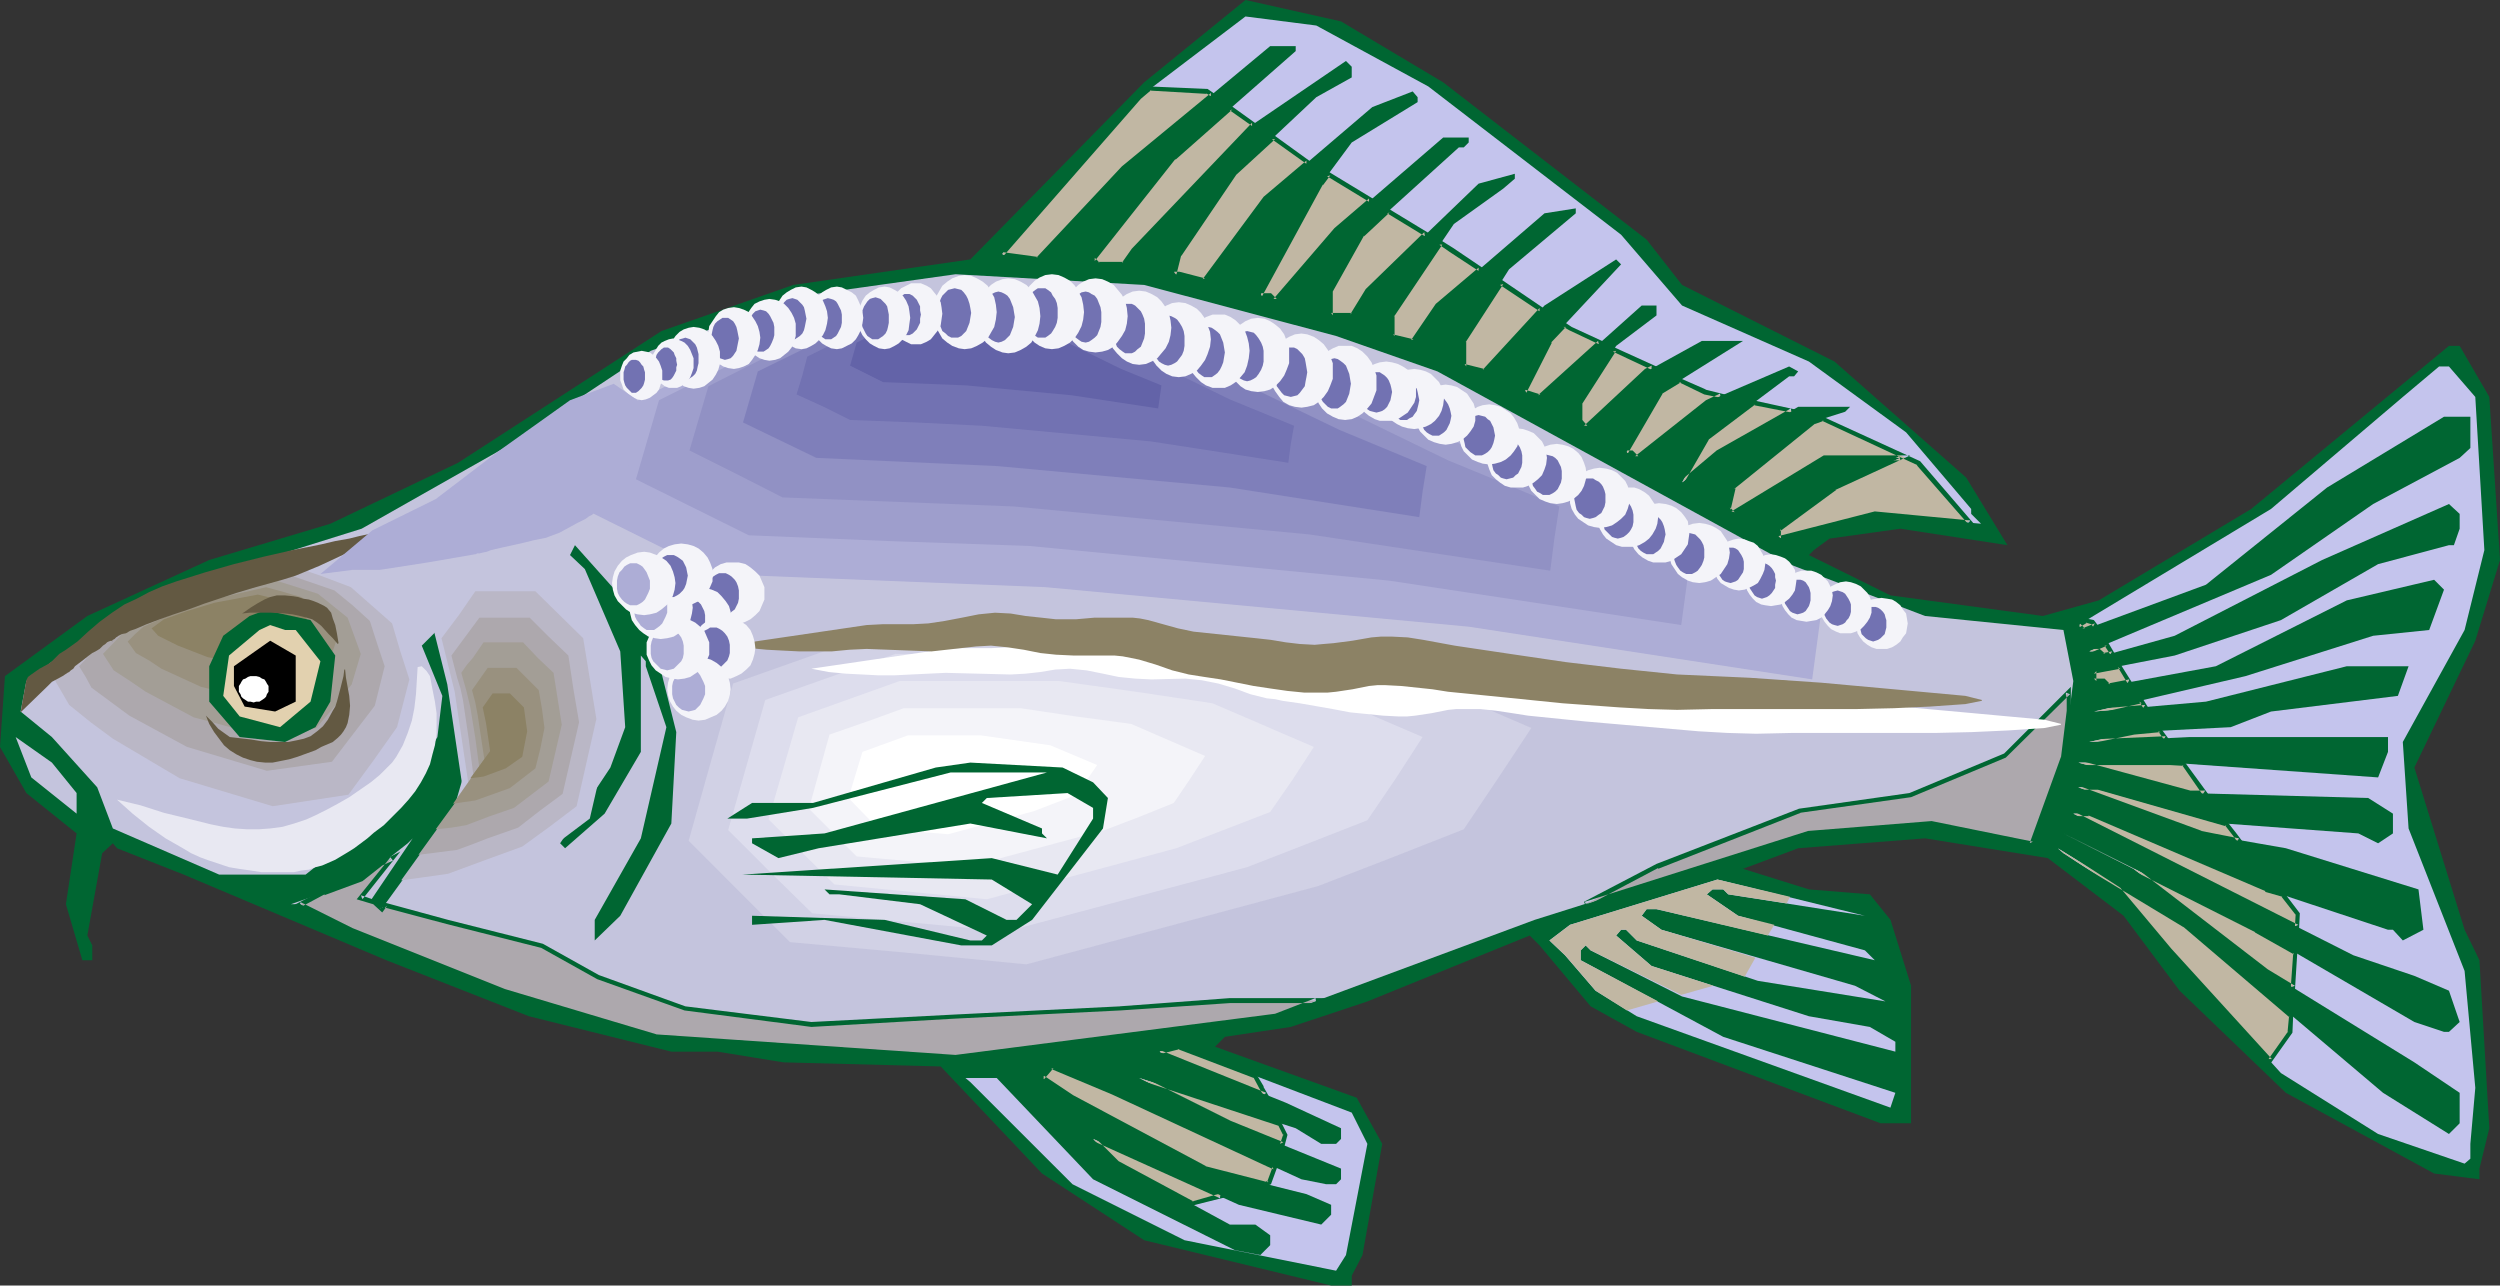 <?xml version="1.0" encoding="UTF-8" standalone="no"?>
<svg
   version="1.0"
   width="129.766mm"
   height="66.727mm"
   id="svg161"
   sodipodi:docname="Fish 245.wmf"
   xmlns:inkscape="http://www.inkscape.org/namespaces/inkscape"
   xmlns:sodipodi="http://sodipodi.sourceforge.net/DTD/sodipodi-0.dtd"
   xmlns="http://www.w3.org/2000/svg"
   xmlns:svg="http://www.w3.org/2000/svg">
  <rect width="100%" height="100%" fill="#333333" stroke="none"/>
  <sodipodi:namedview
     id="namedview161"
     pagecolor="#ffffff"
     bordercolor="#000000"
     borderopacity="0.25"
     inkscape:showpageshadow="2"
     inkscape:pageopacity="0.0"
     inkscape:pagecheckerboard="0"
     inkscape:deskcolor="#d1d1d1"
     inkscape:document-units="mm" />
  <defs
     id="defs1">
    <pattern
       id="WMFhbasepattern"
       patternUnits="userSpaceOnUse"
       width="6"
       height="6"
       x="0"
       y="0" />
  </defs>
  <path
     style="fill:#006632;fill-opacity:1;fill-rule:evenodd;stroke:none"
     d="m 283.123,16.156 39.915,30.858 6.949,8.886 29.896,15.025 25.856,22.78 8.08,13.248 -21.008,-3.231 -13.898,1.939 -3.07,2.262 -0.97,0.969 15.998,7.916 29.896,4.039 10.989,-3.07 29.896,-17.933 38.784,-31.989 h 2.101 l 5.818,10.017 2.101,31.989 -4.848,15.833 -11.958,24.88 9.858,31.827 2.909,5.978 1.939,32.958 -1.939,7.916 v 2.1 l -8.888,-1.131 -29.088,-15.833 -20.846,-20.033 -10.989,-14.702 -14.867,-11.309 -24.078,-3.877 -24.886,1.939 -10.827,4.039 12.928,4.039 11.958,0.969 4.04,5.008 4.04,12.925 v 26.98 h -5.979 l -47.834,-17.933 -9.05,-5.008 -10.019,-11.955 -1.939,-1.939 -31.835,12.925 -15.029,5.008 -12.928,1.939 -1.939,1.939 27.795,10.017 5.01,9.047 -3.878,21.811 -2.101,4.039 v 1.939 h -4.04 l -36.683,-8.886 -20.038,-13.086 -19.877,-21.003 -30.866,-0.808 -12.928,-2.1 h -9.05 l -27.957,-6.947 -27.957,-10.986 -39.754,-16.802 -13.09,-5.17 -0.808,-0.969 -2.101,1.939 -2.909,16.156 0.97,1.939 v 2.908 H 16.16 L 12.928,177.393 15.029,163.499 5.171,155.582 0,146.535 0.97,132.641 17.13,120.847 41.046,109.861 64.802,102.752 89.849,90.797 129.765,64.947 155.621,55.9 190.365,50.891 224.462,16.156 244.339,0 263.084,4.201 Z"
     id="path1" />
  <path
     style="fill:#c4c4ed;fill-opacity:1;fill-rule:evenodd;stroke:none"
     d="m 280.214,16.964 37.814,29.081 11.958,13.894 24.886,10.986 19.069,13.894 12.766,15.025 v 0.969 l 1.939,1.939 -20.846,-1.939 -18.907,4.847 v -1.939 l 10.989,-8.078 12.928,-5.816 H 357.944 l -17.938,10.986 -0.97,-0.969 0.97,-4.201 15.837,-12.925 6.141,-1.939 0.97,-0.969 H 352.772 l -15.837,9.047 -6.949,5.816 4.848,-8.724 16.16,-12.117 h 0.97 l 0.808,-0.969 -1.778,-0.969 -16.16,6.947 -13.736,10.986 -1.131,-0.969 h -0.97 l 6.949,-11.955 15.998,-10.017 h -8.08 l -10.827,5.978 -11.958,10.986 -0.97,-1.131 v -3.877 l 6.949,-10.986 7.918,-5.978 v -1.939 h -2.909 l -20.038,17.933 -2.909,-0.969 4.848,-10.017 14.059,-15.025 -0.97,-0.969 -14.059,9.047 -11.797,12.925 -4.04,-0.969 v -5.008 l 8.888,-14.056 13.09,-10.986 v -0.969 l -6.141,0.969 -21.008,18.095 -4.848,6.947 -4.04,-0.969 V 61.877 l 12.12,-17.933 9.696,-6.947 2.262,-1.939 v -0.969 l -7.11,1.939 -21.816,21.003 -3.07,4.847 h -4.04 v -4.847 l 6.141,-10.986 18.907,-17.125 h 0.97 l 0.97,-0.969 v -0.969 h -5.01 l -21.008,18.095 -11.958,13.894 -0.97,-0.969 h -1.939 l 11.958,-21.972 5.979,-8.078 12.928,-7.916 v -0.969 l -0.97,-1.131 -7.918,3.07 -21.008,17.933 -11.958,15.994 -5.01,-1.131 h -0.97 l 0.97,-3.877 10.989,-15.833 15.998,-15.025 6.949,-3.877 v -2.1 l -1.131,-1.131 -17.776,12.117 -23.917,24.88 -1.939,2.908 h -5.01 l -0.97,-0.969 15.837,-19.872 23.917,-21.003 V 9.047 h -5.01 l -28.765,23.911 -16.806,17.933 -7.11,-0.969 26.987,-30.858 20.846,-15.833 13.898,1.777 z"
     id="path2" />
  <path
     style="fill:#c4c4dd;fill-opacity:1;fill-rule:evenodd;stroke:none"
     d="m 262.115,65.916 19.877,6.947 69.003,37.805 26.664,10.178 27.149,2.747 1.939,10.017 -1.939,15.025 -6.141,16.802 -19.715,-3.877 -24.078,1.939 -53.813,16.964 -50.904,18.902 -62.701,8.078 -58.822,-4.039 -29.734,-9.047 -29.896,-11.955 -10.019,-5.008 h -1.939 l 13.898,-4.847 9.05,-7.109 0.97,-0.969 -8.08,11.955 1.939,1.939 13.09,-15.833 4.04,-13.894 -4.04,-22.941 -2.101,-2.1 -3.07,3.07 4.04,9.855 -0.97,8.078 -6.949,11.955 -18.907,15.025 H 42.986 l -20.846,-9.047 -3.07,-8.078 -8.888,-9.855 -6.141,-5.008 1.131,-5.978 15.837,-11.955 21.008,-8.886 28.926,-9.047 27.957,-15.833 28.765,-19.064 29.896,-10.825 29.896,-4.201 37.006,2.1 z"
     id="path3" />
  <path
     style="fill:#c4c4dd;fill-opacity:1;fill-rule:evenodd;stroke:none"
     d="m 9.211,141.688 -3.232,-5.816 5.818,-7.109 11.635,-6.462 13.736,-6.462 21.331,-6.624 13.574,5.331 9.211,8.401 3.878,12.925 -2.747,10.986 -10.989,15.671 -16.806,2.423 -20.685,-6.462 -15.029,-9.047 z"
     id="path4" />
  <path
     style="fill:#bab7c6;fill-opacity:1;fill-rule:evenodd;stroke:none"
     d="m 13.574,138.295 -2.909,-5.008 2.586,-3.07 2.747,-2.908 10.181,-5.493 11.797,-5.493 18.907,-5.655 3.07,1.292 2.909,0.969 5.979,2.262 4.04,3.554 4.04,3.554 1.616,5.493 1.778,5.493 -2.424,9.37 -4.686,6.624 -4.848,6.624 -14.867,2.262 -18.261,-5.493 -13.09,-7.755 -4.363,-3.231 z"
     id="path5" />
  <path
     style="fill:#ada8ad;fill-opacity:1;fill-rule:evenodd;stroke:none"
     d="m 17.938,134.902 -1.131,-2.1 -1.293,-2.1 2.262,-2.423 2.101,-2.423 4.525,-2.262 4.363,-2.262 5.171,-2.262 5.171,-2.262 8.08,-2.262 8.08,-2.262 10.342,3.554 3.555,2.908 3.394,3.07 1.454,4.524 1.454,4.362 -0.97,3.877 -0.97,3.877 -4.202,5.493 -4.202,5.493 -12.766,1.777 -15.675,-4.685 -5.656,-3.07 -5.656,-3.07 -3.717,-2.747 z"
     id="path6" />
  <path
     style="fill:#a39e96;fill-opacity:1;fill-rule:evenodd;stroke:none"
     d="m 22.301,131.51 -2.101,-3.231 3.717,-3.877 7.595,-3.554 4.202,-1.777 4.363,-1.777 6.787,-1.777 6.787,-1.777 8.726,2.747 5.818,4.685 0.646,1.777 0.646,1.777 0.646,1.777 0.646,1.777 -1.778,5.978 -3.394,4.362 -3.555,4.201 -5.333,0.808 -5.494,0.646 -6.626,-1.777 -6.626,-1.777 -9.373,-5.008 -3.07,-2.1 z"
     id="path7" />
  <path
     style="fill:#99917f;fill-opacity:1;fill-rule:evenodd;stroke:none"
     d="m 26.664,128.117 -0.808,-1.131 -0.808,-1.131 1.454,-1.454 1.616,-1.454 2.909,-1.292 3.07,-1.292 3.555,-1.292 3.394,-1.292 5.494,-1.292 5.656,-1.292 3.555,0.969 1.616,0.485 1.778,0.485 2.424,1.777 2.262,1.616 2.101,5.331 -1.454,4.201 -5.656,6.301 -4.202,0.485 -4.525,0.485 -10.666,-2.585 -7.757,-3.554 -2.424,-1.616 z"
     id="path8" />
  <path
     style="fill:#8c8265;fill-opacity:1;fill-rule:evenodd;stroke:none"
     d="m 31.027,124.724 -1.293,-1.454 2.424,-1.777 4.525,-1.616 5.333,-1.616 8.565,-1.616 5.333,1.292 3.555,2.1 1.616,3.231 -0.97,2.747 -4.363,3.877 -6.626,0.646 -8.403,-1.616 -5.818,-2.262 z"
     id="path9" />
  <path
     style="fill:#c4c4dd;fill-opacity:1;fill-rule:evenodd;stroke:none"
     d="m 306.232,164.306 15.514,-23.265 -36.36,-15.51 -54.298,-7.755 H 173.881 l -36.36,12.925 -10.342,36.351 23.27,23.265 54.621,5.17 67.387,-18.095 z"
     id="path10" />
  <path
     style="fill:#d1d1e5;fill-opacity:1;fill-rule:evenodd;stroke:none"
     d="m 287.163,162.691 6.626,-9.855 6.626,-10.017 -15.352,-6.624 -15.514,-6.462 -46.218,-6.624 H 174.689 l -15.352,5.493 -15.514,5.493 -4.363,15.348 -4.363,15.51 9.858,9.855 10.019,10.017 23.109,2.1 23.27,2.262 57.206,-15.348 14.221,-5.493 z"
     id="path11" />
  <path
     style="fill:#dddded;fill-opacity:1;fill-rule:evenodd;stroke:none"
     d="m 268.256,160.914 5.494,-8.078 5.333,-8.24 -12.766,-5.493 -12.766,-5.331 -18.907,-2.747 -19.069,-2.747 H 175.659 l -12.766,4.524 -12.766,4.524 -7.272,25.526 8.242,8.24 8.242,8.078 19.069,1.777 19.069,1.777 47.187,-12.602 11.635,-4.524 z"
     id="path12" />
  <path
     style="fill:#e8e8f2;fill-opacity:1;fill-rule:evenodd;stroke:none"
     d="m 249.187,159.298 4.363,-6.301 4.202,-6.462 -19.877,-8.563 -15.029,-2.262 -15.029,-2.1 H 176.467 l -19.877,7.109 -5.818,20.033 12.928,12.763 15.029,1.454 14.867,1.454 37.168,-10.017 9.211,-3.554 z"
     id="path13" />
  <path
     style="fill:#f4f4f9;fill-opacity:1;fill-rule:evenodd;stroke:none"
     d="m 230.28,157.521 3.07,-4.524 3.07,-4.685 -14.544,-6.301 -10.827,-1.454 -10.827,-1.616 H 177.275 l -7.11,2.585 -7.434,2.585 -4.04,14.54 9.373,9.37 10.827,0.969 10.827,1.131 26.987,-7.27 6.787,-2.585 z"
     id="path14" />
  <path
     style="fill:#ffffff;fill-opacity:1;fill-rule:evenodd;stroke:none"
     d="m 211.211,155.905 4.04,-5.816 -9.211,-3.877 -13.574,-1.939 H 178.083 l -8.888,3.231 -2.747,9.047 5.818,5.978 13.736,1.131 16.806,-4.524 z"
     id="path15" />
  <path
     style="fill:#c4c4ed;fill-opacity:1;fill-rule:evenodd;stroke:none"
     d="m 485.607,77.872 1.778,30.05 -3.878,15.671 -12.12,21.972 1.131,16.964 10.989,27.95 2.101,22.941 -0.97,10.986 v 2.908 l -1.131,0.969 -16.968,-5.816 -19.069,-11.955 -21.816,-24.072 -10.019,-11.955 -10.827,-7.109 -1.131,-0.969 24.886,15.025 38.946,32.958 12.928,8.078 2.101,-2.1 v -5.978 l -8.888,-5.978 -29.088,-17.933 -26.018,-20.033 -13.736,-6.947 37.814,18.902 31.027,18.095 5.818,1.939 h 0.97 l 2.101,-1.939 -2.101,-6.139 -6.787,-2.908 -11.958,-4.039 -54.944,-27.788 h -0.97 4.04 l 34.744,14.864 23.917,7.916 h 0.97 l 1.939,2.1 4.04,-2.1 -0.97,-7.916 -26.018,-8.078 -16.645,-2.908 -24.078,-9.047 h -0.97 5.01 l 24.725,7.109 26.179,1.939 3.878,1.939 2.909,-1.939 v -3.877 l -4.848,-3.07 -35.067,-0.969 -21.816,-5.978 h 17.938 l 40.885,2.908 1.939,-5.008 v -2.908 h -38.946 l -19.715,0.969 8.726,-1.939 19.069,-0.969 7.918,-3.07 24.886,-3.07 2.101,-5.816 h -12.12 l -27.634,6.947 -21.978,1.939 29.734,-6.947 25.048,-7.916 10.989,-1.131 2.909,-7.916 -1.939,-1.939 -17.13,4.039 -25.694,12.925 -21.008,3.877 -0.97,-0.969 h -1.939 v -1.939 l 15.837,-3.07 20.846,-6.947 19.069,-10.986 13.898,-3.716 h 0.97 l 1.131,-3.231 v -2.908 l -2.101,-1.939 -24.886,10.986 -28.926,14.864 -13.898,3.877 -0.97,-0.808 h -1.939 l 35.714,-15.025 20.038,-13.894 16.968,-9.047 2.101,-1.939 v -6.139 h -5.171 l -22.947,13.894 -23.755,19.064 -24.078,8.886 -0.97,-0.969 37.814,-22.78 25.856,-21.972 7.11,-5.978 h 1.939 z"
     id="path16" />
  <path
     style="fill:#006632;fill-opacity:1;fill-rule:evenodd;stroke:none"
     d="m 132.673,143.627 -0.97,17.933 -10.019,18.095 -5.01,4.847 v -4.039 l 9.05,-15.994 5.01,-21.811 -4.04,-11.955 v -0.969 l -0.97,-1.131 v 18.902 l -7.11,12.117 -7.757,6.786 -0.97,-0.969 9.858,-14.864 2.909,-7.916 -0.97,-14.864 -6.949,-16.156 -2.909,-2.747 0.97,-1.939 14.867,16.641 z"
     id="path17" />
  <path
     style="fill:#006632;fill-opacity:1;fill-rule:evenodd;stroke:none"
     d="m 65.771,128.602 -0.97,9.047 -2.909,5.008 -5.979,2.908 -8.888,-0.969 -5.979,-6.947 v -6.947 l 2.747,-5.978 5.171,-3.877 3.07,-1.131 8.888,1.939 z"
     id="path18" />
  <path
     style="fill:#e2d1af;fill-opacity:1;fill-rule:evenodd;stroke:none"
     d="m 58.014,123.593 4.848,6.139 -1.939,7.916 -5.979,5.008 -7.918,-2.1 -3.232,-4.039 1.131,-7.916 5.979,-5.008 2.101,-0.969 2.909,0.969 z"
     id="path19" />
  <path
     style="fill:#000000;fill-opacity:1;fill-rule:evenodd;stroke:none"
     d="m 58.014,137.649 -4.04,1.939 -5.979,-0.969 -2.101,-4.039 v -3.877 l 7.11,-5.008 5.01,2.908 z"
     id="path20" />
  <path
     style="fill:#c4c4dd;fill-opacity:1;fill-rule:evenodd;stroke:none"
     d="m 15.029,155.582 v 4.039 l -8.888,-7.109 -3.07,-7.916 7.11,5.008 z"
     id="path21" />
  <path
     style="fill:#006632;fill-opacity:1;fill-rule:evenodd;stroke:none"
     d="m 214.443,153.482 2.909,3.07 -0.97,5.978 -13.898,17.933 -7.918,5.008 h -5.979 l -26.826,-5.008 -14.221,0.969 v -1.777 l 26.018,0.808 16.806,4.039 h 2.262 l 0.97,-0.969 -13.09,-6.139 -15.837,-1.939 h -1.939 l -0.97,-0.969 27.634,1.939 8.08,4.039 h 1.939 l 3.07,-3.07 -7.918,-4.847 -48.965,-0.969 48.965,-3.231 12.928,3.231 6.949,-10.986 v -2.1 l -5.01,-2.908 -15.837,0.969 -0.97,0.969 11.797,5.008 v 0.969 l 0.97,0.969 -15.029,-2.908 -29.734,4.847 -7.918,1.939 -5.171,-2.908 v -0.969 l 14.221,-0.969 43.632,-11.955 h -18.907 l -26.987,6.947 -12.928,2.1 h -3.878 l 4.848,-3.07 h 11.958 l 24.078,-6.947 6.787,-0.969 18.099,0.969 z"
     id="path22" />
  <path
     style="fill:#c4c4ed;fill-opacity:1;fill-rule:evenodd;stroke:none"
     d="m 339.036,175.454 -0.97,-0.969 h -2.101 l -1.131,0.969 6.141,4.201 24.886,6.786 1.939,1.939 -42.824,-10.017 h -1.939 l -0.97,1.292 3.878,2.747 37.976,10.986 5.979,3.07 -25.048,-4.039 -23.755,-7.916 -2.101,-2.1 h -0.97 l -0.97,1.131 6.949,5.978 30.866,9.855 11.958,2.1 5.01,2.908 v 1.939 l -41.854,-10.825 -17.938,-9.047 -0.97,-0.969 -0.97,0.969 v 1.939 l 27.957,15.025 33.774,10.986 -0.97,2.908 -49.773,-17.933 -8.08,-5.008 -5.979,-6.947 -3.07,-2.908 4.04,-3.07 28.926,-8.886 28.926,7.109 z"
     id="path23" />
  <path
     style="fill:#c4c4ed;fill-opacity:1;fill-rule:evenodd;stroke:none"
     d="m 268.256,224.407 -4.202,21.811 -1.939,3.07 -29.734,-5.978 -21.978,-10.986 -20.038,-20.033 -0.97,-0.808 h 6.141 l 18.907,19.872 27.795,13.894 5.01,0.969 1.939,-1.939 v -1.939 l -2.909,-2.1 h -5.01 l -21.978,-11.955 -4.848,-4.847 28.603,12.925 16.16,3.877 1.939,-1.939 v -1.939 l -4.848,-2.1 -20.038,-5.008 -25.856,-13.894 -5.979,-3.877 1.939,-2.262 11.958,5.17 37.006,16.964 4.848,0.969 h 1.939 l 0.97,-0.969 v -2.1 l -21.816,-8.886 -17.776,-8.886 30.704,9.855 5.01,3.07 h 2.909 l 0.97,-0.969 v -2.1 l -10.827,-5.008 -24.886,-10.017 3.878,-0.969 33.936,12.925 z"
     id="path24" />
  <path
     style="fill:#adadd6;fill-opacity:1;fill-rule:evenodd;stroke:none"
     d="m 223.169,60.746 h -38.784 l -33.936,5.008 -31.027,15.671 -5.171,18.256 26.018,12.925 64.802,2.585 83.062,7.755 67.387,10.34 2.424,-18.095 -31.027,-12.925 -64.802,-31.181 z"
     id="path25" />
  <path
     style="fill:#9e9ecc;fill-opacity:1;fill-rule:evenodd;stroke:none"
     d="m 217.352,60.908 h -32.966 l -14.382,2.262 -14.382,2.262 -13.09,6.462 -13.251,6.624 -2.262,7.755 -2.262,7.755 22.139,10.986 27.472,1.131 27.634,0.969 35.229,3.393 35.229,3.393 28.765,4.362 28.603,4.362 2.101,-15.51 -13.09,-5.331 -13.251,-5.493 -55.106,-26.496 z"
     id="path26" />
  <path
     style="fill:#9191c4;fill-opacity:1;fill-rule:evenodd;stroke:none"
     d="m 211.534,61.07 h -27.149 l -11.797,1.939 -11.958,1.777 -21.654,10.986 -3.717,12.602 9.05,4.524 9.211,4.685 45.41,1.777 58.014,5.493 47.187,7.109 0.808,-6.301 0.97,-6.301 L 295.081,94.836 284.092,90.312 261.469,79.326 238.845,68.501 Z"
     id="path27" />
  <path
     style="fill:#7f7fba;fill-opacity:1;fill-rule:evenodd;stroke:none"
     d="m 205.717,61.393 h -21.331 l -9.373,1.454 -9.211,1.454 -8.565,4.362 -8.565,4.201 -1.454,5.008 -1.454,5.008 14.382,6.947 35.552,1.616 22.786,2.1 22.786,2.1 37.168,5.816 0.646,-5.008 0.808,-5.008 -8.565,-3.554 -8.565,-3.554 -17.776,-8.563 -17.776,-8.563 -10.827,-2.908 z"
     id="path28" />
  <path
     style="fill:#7272b2;fill-opacity:1;fill-rule:evenodd;stroke:none"
     d="m 199.899,61.716 h -15.514 l -13.574,2.1 -12.443,6.139 -0.97,3.716 -1.131,3.716 5.333,2.423 5.171,2.585 12.928,0.485 12.928,0.646 33.128,3.07 13.574,2.1 13.413,2.1 0.485,-3.716 0.646,-3.554 -6.302,-2.585 -6.302,-2.585 -25.856,-12.602 -7.757,-1.939 z"
     id="path29" />
  <path
     style="fill:#6363a8;fill-opacity:1;fill-rule:evenodd;stroke:none"
     d="m 194.081,62.039 h -9.696 l -8.403,1.131 -7.918,4.039 -1.293,4.524 6.464,3.231 16.322,0.646 20.685,1.939 16.968,2.585 0.646,-4.524 -7.918,-3.231 -16.16,-7.916 z"
     id="path30" />
  <path
     style="fill:#ffffff;fill-opacity:1;fill-rule:evenodd;stroke:none"
     d="m 49.773,132.641 h 0.485 l 0.646,0.162 0.485,0.323 0.485,0.162 0.323,0.485 0.162,0.323 0.323,0.485 v 0.646 0.485 l -0.323,0.485 -0.162,0.485 -0.323,0.323 -0.485,0.323 -0.485,0.323 h -0.646 l -0.485,0.162 -0.646,-0.162 h -0.485 l -0.485,-0.323 -0.485,-0.323 -0.323,-0.323 -0.162,-0.485 -0.323,-0.485 v -0.485 -0.646 l 0.323,-0.485 0.162,-0.323 0.323,-0.485 0.485,-0.162 0.485,-0.323 0.485,-0.162 z"
     id="path31" />
  <path
     style="fill:#635942;fill-opacity:1;fill-rule:evenodd;stroke:none"
     d="m 40.4,140.395 1.293,1.292 1.131,1.292 1.131,0.808 1.131,0.808 4.202,0.485 1.939,0.323 1.778,0.162 h 1.939 1.616 l 1.616,-0.323 1.454,-0.323 1.293,-0.485 1.293,-0.969 1.131,-0.969 0.97,-1.292 0.97,-1.777 0.485,-0.808 0.323,-0.969 0.646,-2.423 0.323,-1.292 0.323,-1.292 0.162,-1.292 h 0.162 l 0.162,1.616 0.323,1.777 0.323,1.777 0.162,1.939 -0.162,1.777 -0.323,1.616 -0.323,0.808 -0.485,0.808 -0.485,0.646 -0.646,0.646 -0.97,0.808 -1.131,0.485 -1.131,0.485 -1.131,0.646 -1.778,0.646 -1.778,0.646 -1.616,0.485 -1.616,0.323 -1.616,0.323 h -1.454 l -1.616,-0.162 -1.293,-0.323 -1.454,-0.485 -1.293,-0.646 -1.293,-0.808 -1.131,-0.969 -0.97,-1.292 -0.97,-1.292 -0.97,-1.616 z"
     id="path32" />
  <path
     style="fill:#635942;fill-opacity:1;fill-rule:evenodd;stroke:none"
     d="m 47.51,120.362 1.616,-1.131 1.293,-0.808 1.454,-0.808 1.131,-0.485 1.293,-0.323 h 1.616 l 1.616,0.162 0.97,0.162 0.97,0.323 1.131,0.162 0.97,0.323 0.808,0.323 0.646,0.323 0.646,0.323 0.485,0.323 0.808,0.969 0.323,1.131 0.485,1.292 0.162,0.808 0.162,0.808 0.323,1.939 -0.162,0.162 -0.97,-1.131 -0.808,-0.808 -1.454,-1.616 -0.808,-0.646 -0.97,-0.646 -1.131,-0.323 -1.293,-0.323 -1.454,-0.323 -1.454,-0.162 -2.747,-0.162 h -2.747 -1.454 z"
     id="path33" />
  <path
     style="fill:#635942;fill-opacity:1;fill-rule:evenodd;stroke:none"
     d="m 4.04,139.749 1.131,-6.301 0.323,-0.646 0.646,-0.485 1.616,-1.131 1.778,-0.969 0.646,-0.485 0.485,-0.485 0.97,-0.969 1.293,-0.808 1.131,-0.808 1.131,-0.808 2.101,-1.939 2.262,-1.939 2.424,-1.777 2.424,-1.616 2.424,-1.131 2.424,-1.292 2.586,-1.131 2.747,-0.969 5.656,-1.777 5.656,-1.616 5.818,-1.454 5.656,-1.292 5.656,-1.131 2.747,-0.646 2.747,-0.485 1.939,-0.485 2.262,-0.485 1.939,-0.485 1.939,-0.808 v 0.162 l -2.101,1.454 -2.101,1.292 -2.424,1.292 -2.424,1.131 -4.848,2.262 -4.686,1.939 -2.586,0.808 -2.909,0.808 -2.909,0.808 -3.232,0.969 -6.302,2.1 -3.07,1.131 -2.909,0.969 -2.747,0.969 -2.586,0.969 -2.262,0.969 -0.97,0.323 -0.808,0.485 -0.808,0.162 -0.646,0.323 -0.485,0.323 -0.323,0.323 -0.323,0.162 -0.162,0.162 v 0 l 0.162,0.162 -0.323,-0.162 -0.485,0.162 -0.323,0.162 -0.323,0.323 -0.485,0.323 -0.646,0.646 -0.808,0.485 -0.646,0.323 -0.646,0.485 -1.454,1.131 -1.293,0.969 -0.323,0.485 -0.485,0.323 -0.323,0.323 -0.323,0.162 -0.97,0.646 -2.101,1.131 -0.97,0.969 z"
     id="path34" />
  <path
     style="fill:#c4c4dd;fill-opacity:1;fill-rule:evenodd;stroke:none"
     d="m 87.749,134.256 -3.07,-12.279 7.757,-10.986 h 13.898 l 10.989,10.986 3.07,18.418 -4.686,20.195 -12.443,9.37 -17.13,6.139 -10.827,1.616 15.675,-21.649 z"
     id="path35" />
  <path
     style="fill:#bab7c6;fill-opacity:1;fill-rule:evenodd;stroke:none"
     d="m 89.203,135.71 -2.586,-10.501 3.394,-4.524 3.232,-4.685 h 11.797 l 9.373,9.209 1.293,7.916 1.293,7.916 -1.939,8.563 -1.939,8.563 -5.333,4.039 -5.333,3.877 -7.11,2.585 -7.434,2.747 -4.525,0.646 -4.686,0.646 6.626,-9.209 6.626,-9.37 z"
     id="path36" />
  <path
     style="fill:#ada8ad;fill-opacity:1;fill-rule:evenodd;stroke:none"
     d="m 90.819,137.326 -0.485,-2.262 -0.646,-2.1 -1.131,-4.362 5.494,-7.432 h 9.858 l 3.717,3.716 3.878,3.716 0.97,6.462 1.131,6.624 -3.232,14.056 -4.363,3.231 -4.363,3.393 -5.979,2.1 -2.909,1.131 -3.07,1.131 -7.595,0.969 5.494,-7.593 5.333,-7.593 -0.97,-7.593 z"
     id="path37" />
  <path
     style="fill:#a39e96;fill-opacity:1;fill-rule:evenodd;stroke:none"
     d="m 92.273,138.78 -0.808,-3.393 -0.97,-3.393 1.131,-1.616 1.131,-1.292 2.101,-3.07 h 7.757 l 2.909,3.07 3.07,2.908 1.616,10.178 -2.586,11.148 -3.394,2.585 -3.394,2.585 -4.686,1.616 -4.686,1.777 -2.909,0.485 -3.07,0.323 4.363,-5.978 4.202,-5.978 -0.808,-5.978 z"
     id="path38" />
  <path
     style="fill:#99917f;fill-opacity:1;fill-rule:evenodd;stroke:none"
     d="m 93.728,140.395 -0.485,-2.585 -0.646,-2.423 3.07,-4.362 h 5.656 l 4.363,4.362 0.646,3.716 0.485,3.716 -0.808,4.039 -0.97,3.877 -5.01,3.877 -6.787,2.423 -2.262,0.323 -2.101,0.323 3.07,-4.362 3.07,-4.362 z"
     id="path39" />
  <path
     style="fill:#8c8265;fill-opacity:1;fill-rule:evenodd;stroke:none"
     d="m 95.344,141.85 -0.646,-3.07 1.939,-2.747 h 3.394 l 2.747,2.747 0.646,4.685 -0.97,5.008 -3.232,2.262 -4.363,1.616 -2.586,0.323 3.878,-5.331 z"
     id="path40" />
  <path
     style="fill:#e8e8f2;fill-opacity:1;fill-rule:evenodd;stroke:none"
     d="m 51.227,171.092 -2.101,-0.323 -2.262,-0.323 -1.939,-0.323 -1.939,-0.646 -1.939,-0.646 -1.778,-0.646 -1.778,-0.808 -1.616,-0.969 -3.394,-1.939 -3.232,-2.262 -3.232,-2.585 -3.07,-2.747 4.686,1.131 4.525,1.454 4.686,1.131 4.525,1.131 2.424,0.485 2.262,0.323 2.424,0.162 h 2.262 l 2.262,-0.162 2.424,-0.323 2.262,-0.646 2.424,-0.808 1.778,-0.808 2.262,-1.131 2.101,-1.131 2.262,-1.292 2.101,-1.454 2.101,-1.454 1.778,-1.454 0.808,-0.808 0.646,-0.646 0.97,-0.969 0.808,-1.131 0.646,-1.131 0.646,-1.131 0.97,-2.423 0.808,-2.423 0.485,-2.423 0.323,-2.747 0.323,-5.331 0.808,-0.162 0.97,0.969 0.323,0.485 0.323,0.485 0.485,2.585 0.485,2.423 0.323,2.262 v 2.1 2.1 l -0.323,2.1 -0.485,1.777 -0.485,1.939 -0.808,1.777 -0.97,1.777 -1.131,1.777 -1.293,1.616 -1.454,1.616 -1.616,1.616 -1.778,1.777 -1.939,1.454 -1.293,1.131 -1.293,0.969 -1.293,0.969 -1.293,0.808 -2.424,1.454 -2.586,1.131 -1.293,0.323 -1.293,0.485 -1.454,0.162 -1.454,0.323 H 56.237 53.005 Z"
     id="path41" />
  <path
     style="fill:#ada8ad;fill-opacity:1;fill-rule:evenodd;stroke:none"
     d="m 258.237,196.295 h -16.968 l -21.493,1.616 -32.643,1.616 -27.957,1.454 -24.886,-3.07 -16.968,-6.139 -10.989,-6.301 -18.584,-4.685 -12.12,-3.231 -0.808,0.808 -1.616,-1.454 -2.424,-0.808 6.141,-7.755 -2.101,1.131 -3.878,3.07 -7.434,2.585 -4.686,2.262 h 0.162 l 10.019,5.008 29.896,11.955 29.734,9.047 58.822,4.039 62.701,-8.078 z m 147.541,-60.423 -12.443,12.44 -18.584,7.755 -21.654,3.07 -27.957,10.825 -14.059,7.432 43.794,-13.894 24.078,-1.939 19.715,3.877 6.141,-16.802 1.131,-9.209 -0.162,-1.292 v -1.131 -0.808 z"
     id="path42" />
  <path
     style="fill:#006632;fill-opacity:1;fill-rule:evenodd;stroke:none"
     d="m 260.661,195.81 h -19.392 l -21.654,1.616 h 0.162 l -32.643,1.616 -27.957,1.454 v 0 l -24.725,-3.07 v 0 l -16.968,-6.139 v 0 l -10.989,-6.139 -18.584,-4.685 -12.443,-3.393 -0.97,1.131 0.646,-0.162 -1.616,-1.454 -2.747,-0.969 0.323,0.808 7.434,-9.37 -4.04,2.1 -3.878,2.908 h 0.162 l -7.434,2.585 v 0 l -6.302,3.231 h 1.939 -0.162 l 9.858,5.008 30.058,11.955 v 0 l 29.896,9.047 58.822,3.877 62.862,-7.916 10.342,-4.039 h -2.586 l -7.918,3.07 v 0 l -62.701,8.078 v 0 l -58.822,-4.039 h 0.162 l -29.734,-8.886 v 0 L 69.165,182.078 59.146,177.07 h -0.323 l 0.323,0.808 4.525,-2.423 v 0.162 l 7.434,-2.747 3.878,-3.07 v 0 l 2.101,-0.969 -0.485,-0.646 -6.626,8.24 3.232,0.969 -0.162,-0.162 1.939,1.777 0.97,-1.292 -0.485,0.323 12.12,3.231 18.584,4.685 v 0 l 10.989,6.139 v 0 l 17.13,6.139 24.886,3.231 27.957,-1.616 32.643,-1.616 v 0 l 21.654,-1.454 h -0.162 16.968 l -0.162,-0.969 z"
     id="path43" />
  <path
     style="fill:#006632;fill-opacity:1;fill-rule:evenodd;stroke:none"
     d="m 406.262,134.741 -13.251,13.248 0.162,-0.162 -18.584,7.755 v 0 l -21.654,3.07 -27.957,10.825 v 0 l -14.221,7.432 0.323,0.808 43.955,-13.733 h -0.162 l 24.078,-1.939 h -0.162 l 20.2,4.039 6.302,-17.287 1.131,-9.37 v 0 l -0.162,-1.292 v -1.131 -0.808 0 -1.454 l -0.97,1.131 v 0.323 0.162 l 0.162,0.646 v 0 1.131 1.292 0 l -1.131,9.209 v -0.162 l -6.141,16.964 0.646,-0.323 -19.877,-4.039 -24.24,1.939 -43.794,13.894 0.323,0.808 14.059,-7.432 v 0.162 l 27.957,-10.986 h -0.162 l 21.816,-3.07 18.584,-7.755 12.605,-12.44 -0.808,-0.323 z"
     id="path44" />
  <path
     style="fill:#c1b7a3;fill-opacity:1;fill-rule:evenodd;stroke:none"
     d="m 357.62,82.234 18.746,8.724 10.019,11.471 -18.584,-1.616 -18.907,4.847 v -1.939 l 10.989,-8.078 12.928,-5.816 H 357.944 l -17.938,10.986 -0.97,-0.969 0.97,-4.201 15.837,-12.925 z M 225.593,17.287 l 11.15,0.646 0.97,0.646 -17.291,14.379 -16.806,17.933 -7.11,-0.969 26.987,-30.858 z m 15.837,3.877 -11.15,9.855 -15.837,19.872 0.97,0.969 h 5.01 l 1.939,-2.908 23.594,-24.557 z m 8.403,5.816 -7.595,7.109 -10.989,15.833 -0.97,3.877 h 0.97 l 5.01,1.131 11.958,-15.994 8.403,-7.109 z m 10.666,7.27 8.403,5.008 -6.787,5.816 -11.958,13.894 -0.97,-0.969 h -1.939 l 11.958,-21.972 z m 11.797,7.109 -5.01,4.685 -6.141,10.986 v 4.847 h 4.04 l 3.07,-4.847 11.474,-11.148 z m 10.342,6.301 2.101,1.292 5.656,3.877 -8.403,7.109 -4.848,6.947 -4.04,-0.969 V 61.877 Z m 11.958,7.755 -7.434,11.471 v 5.008 l 4.04,0.969 11.15,-12.117 z m 12.282,8.401 1.131,0.646 5.818,2.747 -11.797,10.663 -2.909,-0.969 4.848,-10.017 z m 9.696,4.685 -6.464,10.34 v 3.877 l 0.97,1.131 11.958,-10.986 1.293,-0.808 z m 12.928,6.139 4.848,2.262 3.394,0.646 -2.909,1.292 -13.736,10.986 -1.131,-0.969 h -0.97 l 6.949,-11.955 z m 14.544,4.362 -9.211,6.947 -4.848,8.724 6.949,-5.816 14.706,-8.24 z"
     id="path45" />
  <path
     style="fill:#006632;fill-opacity:1;fill-rule:evenodd;stroke:none"
     d="m 357.782,82.557 h -0.323 l 18.746,8.724 h -0.162 l 10.019,11.471 0.485,-0.646 -18.746,-1.777 -18.907,4.847 0.485,0.485 v -1.939 l -0.162,0.485 10.989,-8.078 h -0.162 l 14.706,-6.786 H 357.782 l -18.099,10.986 0.646,0.162 -0.97,-0.969 0.162,0.485 0.97,-4.201 -0.323,0.162 15.998,-12.925 -0.162,0.162 1.778,-0.646 -0.162,-0.808 -1.939,0.646 -15.998,13.086 -1.131,4.524 1.454,1.292 18.261,-11.148 -0.323,0.162 h 14.867 l -0.162,-0.808 -13.09,5.816 -10.989,8.24 v 2.747 l 19.392,-5.17 h -0.162 l 19.715,1.939 -10.827,-12.602 -19.069,-8.724 z"
     id="path46" />
  <path
     style="fill:#006632;fill-opacity:1;fill-rule:evenodd;stroke:none"
     d="m 225.917,17.61 -0.323,0.162 11.15,0.646 -0.162,-0.162 0.97,0.646 v -0.646 l -17.453,14.379 v 0 l -16.806,17.933 0.323,-0.162 -7.11,-0.969 0.323,0.808 26.987,-30.858 v 0 l 2.101,-1.777 -0.323,-0.646 -2.424,1.777 -27.634,31.504 8.08,1.131 17.13,-18.095 v 0 l 17.776,-14.702 -1.616,-1.131 -11.312,-0.485 z"
     id="path47" />
  <path
     style="fill:#006632;fill-opacity:1;fill-rule:evenodd;stroke:none"
     d="m 241.43,20.68 -11.474,10.017 -15.998,20.357 1.293,1.292 5.333,-0.162 2.101,-2.908 v 0 l 23.917,-24.88 -5.171,-3.716 -0.162,0.969 4.363,3.07 v -0.646 l -23.594,24.719 -1.939,2.747 0.323,-0.162 h -5.01 l 0.323,0.162 -0.97,-0.969 v 0.646 l 15.837,-20.033 v 0.162 l 11.15,-9.855 -0.485,0.162 z"
     id="path48" />
  <path
     style="fill:#006632;fill-opacity:1;fill-rule:evenodd;stroke:none"
     d="m 249.672,26.334 -7.757,7.432 -10.989,15.994 -1.131,4.524 h 1.454 -0.162 l 5.494,1.292 11.958,-16.318 v 0 l 8.726,-7.432 -7.595,-5.493 -0.162,0.969 6.787,4.847 v -0.646 l -8.403,7.109 -11.958,16.156 0.485,-0.162 -5.01,-1.292 h -1.131 l 0.485,0.646 0.97,-3.877 v 0.162 l 10.827,-15.994 -0.162,0.162 7.757,-7.109 h -0.646 z"
     id="path49" />
  <path
     style="fill:#006632;fill-opacity:1;fill-rule:evenodd;stroke:none"
     d="m 260.984,34.412 -0.646,0.162 8.242,5.008 v -0.646 l -6.787,5.816 -11.958,13.894 h 0.646 l -1.131,-1.131 h -2.101 l 0.323,0.646 11.958,-21.972 v 0.162 l 1.454,-1.939 -0.485,-0.808 -1.778,2.1 v 0.162 l -12.282,22.457 h 2.747 -0.323 l 1.454,1.292 12.12,-14.217 7.11,-6.301 -9.05,-5.493 z"
     id="path50" />
  <path
     style="fill:#006632;fill-opacity:1;fill-rule:evenodd;stroke:none"
     d="m 272.296,40.875 -5.333,4.847 -6.302,11.148 v 5.493 h 4.848 l 3.07,-5.17 v 0.162 l 11.958,-11.471 -8.242,-5.008 -0.162,0.969 7.434,4.524 -0.162,-0.808 -11.474,11.148 -3.07,5.008 0.323,-0.323 h -4.04 l 0.323,0.485 v -4.847 0.162 l 6.141,-10.986 v 0.162 l 5.01,-4.685 -0.485,0.162 z"
     id="path51" />
  <path
     style="fill:#006632;fill-opacity:1;fill-rule:evenodd;stroke:none"
     d="m 282.961,47.983 h -0.646 l 2.101,1.454 5.656,3.716 v -0.646 l -8.403,7.109 -4.848,7.109 0.485,-0.162 -4.04,-0.969 0.323,0.323 V 61.877 l -0.162,0.323 9.534,-14.217 -0.485,-0.969 -9.858,14.702 0.162,4.524 4.525,1.131 5.171,-7.27 -0.162,0.162 8.726,-7.593 -5.979,-4.039 -2.586,-1.616 z"
     id="path52" />
  <path
     style="fill:#006632;fill-opacity:1;fill-rule:evenodd;stroke:none"
     d="m 294.435,54.769 -7.757,12.117 0.162,5.331 4.363,1.131 11.797,-12.763 -8.565,-5.816 -0.162,1.131 7.757,5.17 v -0.646 l -11.15,12.117 0.323,-0.162 -3.878,-0.969 0.323,0.485 v -5.008 l -0.162,0.323 7.434,-11.471 -0.646,0.162 z"
     id="path53" />
  <path
     style="fill:#006632;fill-opacity:1;fill-rule:evenodd;stroke:none"
     d="m 307.201,64.139 h -0.485 l 1.131,0.646 v 0 l 5.818,2.747 -0.162,-0.646 -11.797,10.663 0.485,-0.162 -3.07,-0.969 0.323,0.646 5.01,-9.855 h -0.162 l 2.909,-3.07 -0.323,-0.969 -3.232,3.554 -5.171,10.34 3.717,1.292 12.443,-11.309 -6.302,-2.908 v 0 l -1.454,-0.969 z"
     id="path54" />
  <path
     style="fill:#006632;fill-opacity:1;fill-rule:evenodd;stroke:none"
     d="m 316.412,68.017 -6.787,10.825 v 4.039 l 1.293,1.616 12.443,-11.309 h -0.162 l 2.101,-1.131 -8.888,-4.039 v 0.969 l 7.595,3.554 v -0.808 l -1.293,0.646 -11.958,11.148 h 0.646 l -0.97,-1.131 v 0.323 -3.877 0.323 l 6.626,-10.34 -0.646,0.162 z"
     id="path55" />
  <path
     style="fill:#006632;fill-opacity:1;fill-rule:evenodd;stroke:none"
     d="m 329.825,74.964 h -0.485 l 5.01,2.423 3.232,0.646 -0.162,-0.808 -2.747,1.292 -13.898,10.986 h 0.646 l -1.131,-1.131 h -1.293 l 0.323,0.646 6.949,-11.955 -0.162,0.162 3.717,-2.262 -0.323,-0.808 -3.878,2.423 -7.434,12.763 h 1.778 l -0.323,-0.162 1.293,1.292 14.221,-11.309 -0.162,0.162 4.04,-1.777 -4.525,-1.131 h 0.162 l -5.171,-2.262 z"
     id="path56" />
  <path
     style="fill:#006632;fill-opacity:1;fill-rule:evenodd;stroke:none"
     d="m 343.884,78.518 -9.373,7.109 -6.141,10.986 8.888,-7.432 h -0.162 l 15.675,-8.724 -8.888,-1.939 0.162,0.969 7.434,1.454 -0.162,-0.808 -14.544,8.24 -7.11,5.978 0.646,0.485 5.01,-8.724 -0.162,0.162 9.211,-6.947 -0.323,0.162 z"
     id="path57" />
  <path
     style="fill:#c1b7a3;fill-opacity:1;fill-rule:evenodd;stroke:none"
     d="m 449.409,199.203 -20.846,-17.772 -24.886,-15.025 1.131,0.969 10.827,7.109 10.019,11.955 19.715,21.649 3.878,-5.493 z m -38.946,-77.226 0.646,0.808 -2.424,0.808 -0.97,-0.969 1.616,-0.969 z m 2.747,4.362 1.131,1.777 -1.616,0.485 -0.97,-0.808 h -1.939 z m 2.586,4.362 1.939,3.07 -4.04,0.808 -0.97,-0.969 h -1.939 v -1.939 z m 4.202,6.786 0.808,1.292 -10.019,0.808 z m 3.717,5.655 1.131,1.616 -15.029,0.808 8.726,-1.939 z m 4.686,6.624 4.202,5.816 h -3.07 l -21.816,-5.978 h 17.938 z m 8.403,11.794 h -0.323 l -24.725,-7.109 h -5.01 0.97 l 24.078,9.047 7.434,1.454 -0.808,-1.292 z m 10.989,13.894 3.07,3.877 -0.323,2.423 -43.794,-22.134 h -0.97 4.04 l 34.744,14.864 z m 2.424,11.471 -0.323,6.786 -5.333,-3.231 -26.018,-20.033 -13.736,-6.947 37.814,18.902 z"
     id="path58" />
  <path
     style="fill:#006632;fill-opacity:1;fill-rule:evenodd;stroke:none"
     d="m 449.894,198.88 -21.008,-17.772 v 0 l -28.442,-17.125 4.04,3.877 10.989,6.947 -0.162,-0.162 10.019,11.955 v 0.162 l 20.038,21.972 4.363,-6.139 0.162,-3.716 -0.808,0.323 -0.323,3.393 0.162,-0.323 -3.878,5.493 h 0.646 l -19.715,-21.649 v 0 l -10.019,-11.955 -10.989,-7.109 h 0.162 l -1.131,-0.969 -0.485,0.808 24.886,15.025 -0.162,-0.162 20.846,17.772 v -0.323 z"
     id="path59" />
  <path
     style="fill:#006632;fill-opacity:1;fill-rule:evenodd;stroke:none"
     d="m 410.302,122.462 -0.162,-0.162 0.485,0.646 0.323,-0.646 -2.424,0.969 h 0.485 l -0.97,-0.969 -0.162,0.808 1.616,-0.969 h -0.323 l 1.131,0.323 0.485,-0.808 -1.616,-0.323 -2.262,1.292 1.616,1.616 3.232,-1.292 -0.97,-1.292 z"
     id="path60" />
  <path
     style="fill:#006632;fill-opacity:1;fill-rule:evenodd;stroke:none"
     d="m 413.372,126.663 h -0.485 l 1.131,1.777 0.323,-0.646 -1.778,0.323 0.485,0.162 -1.131,-0.969 h -2.101 l 0.162,0.808 3.394,-1.454 v -0.969 l -5.656,2.585 h 4.04 l -0.323,-0.162 1.131,0.969 2.424,-0.646 -1.616,-2.747 z"
     id="path61" />
  <path
     style="fill:#006632;fill-opacity:1;fill-rule:evenodd;stroke:none"
     d="m 415.958,131.187 -0.485,-0.323 1.939,3.231 0.323,-0.808 -4.202,0.808 0.485,0.162 -1.131,-1.131 h -2.101 l 0.485,0.485 v -1.939 l -0.485,0.485 5.171,-0.969 v -0.969 l -5.656,0.969 0.162,2.747 h 2.262 -0.323 l 1.131,0.969 4.848,-0.808 -2.424,-3.877 z"
     id="path62" />
  <path
     style="fill:#006632;fill-opacity:1;fill-rule:evenodd;stroke:none"
     d="m 420.16,137.972 -0.485,-0.323 0.808,1.292 0.323,-0.646 -10.019,0.808 0.162,0.969 9.211,-2.1 0.162,-0.969 -9.696,2.1 0.162,0.969 10.827,-0.969 -1.293,-2.1 z"
     id="path63" />
  <path
     style="fill:#006632;fill-opacity:1;fill-rule:evenodd;stroke:none"
     d="m 423.876,143.627 -0.485,-0.162 1.131,1.616 0.323,-0.646 -15.029,0.646 0.162,0.808 8.726,-1.777 v 0 l 5.171,-0.485 v -0.808 l -5.333,0.323 h -0.162 l -8.726,1.939 0.162,0.808 15.837,-0.646 -1.778,-2.423 z"
     id="path64" />
  <path
     style="fill:#006632;fill-opacity:1;fill-rule:evenodd;stroke:none"
     d="m 428.401,150.251 -0.323,-0.162 4.04,5.816 0.485,-0.808 h -3.07 0.162 l -21.978,-5.978 v 0.969 h 17.938 l 2.747,0.162 0.162,-0.808 -2.909,-0.323 h -21.331 l 25.21,6.947 h 3.878 l -4.848,-6.624 z"
     id="path65" />
  <path
     style="fill:#006632;fill-opacity:1;fill-rule:evenodd;stroke:none"
     d="m 436.966,161.237 -0.485,-0.162 h 0.162 l -24.886,-6.947 h -5.01 v 0.808 h 0.97 -0.162 l 24.078,9.047 v 0 l 8.565,1.454 -1.454,-1.939 -1.778,-2.262 -0.485,0.646 1.616,2.1 0.808,1.131 0.323,-0.646 -7.434,-1.454 h 0.162 l -24.24,-8.886 h -0.97 v 0.808 h 5.01 -0.162 l 24.886,7.109 h 0.323 l -0.323,-0.162 z"
     id="path66" />
  <path
     style="fill:#006632;fill-opacity:1;fill-rule:evenodd;stroke:none"
     d="m 447.793,175.939 -0.323,-0.162 2.909,3.716 v -0.323 l -0.162,2.585 0.646,-0.323 -44.117,-22.295 h -0.97 v 0.969 h 4.04 l -0.162,-0.162 34.744,14.864 v 0.162 l 3.394,0.969 0.323,-0.808 -3.394,-1.131 v 0.162 l -34.906,-15.025 h -4.04 v 0.969 h 0.97 l 44.278,22.295 0.162,-3.231 -3.07,-4.039 z"
     id="path67" />
  <path
     style="fill:#006632;fill-opacity:1;fill-rule:evenodd;stroke:none"
     d="m 450.055,187.248 -0.162,-0.323 -0.485,6.786 0.808,-0.323 -5.333,-3.231 -26.018,-20.033 -13.898,-7.109 -0.323,0.808 37.814,19.064 h -0.162 l 7.757,4.362 0.646,-0.646 -7.757,-4.524 h -0.162 l -37.814,-19.064 -0.323,0.808 13.736,7.109 v 0 l 26.018,20.033 5.818,3.393 0.485,-7.755 z"
     id="path68" />
  <path
     style="fill:#c1b7a3;fill-opacity:1;fill-rule:evenodd;stroke:none"
     d="m 248.217,214.713 -0.646,-1.292 -1.454,-2.423 -14.867,-5.655 -3.878,0.969 z m -14.221,21.487 5.656,-1.616 -25.21,-11.148 4.848,4.847 z m 14.221,-3.877 -11.958,-3.07 -25.856,-13.894 -5.979,-3.877 1.939,-2.262 11.958,5.17 31.835,14.54 -1.131,3.07 z m 3.394,-7.755 -10.342,-4.201 -17.776,-8.886 27.472,8.886 1.293,2.262 z"
     id="path69" />
  <path
     style="fill:#006632;fill-opacity:1;fill-rule:evenodd;stroke:none"
     d="m 249.187,215.521 -1.293,-2.262 v -0.162 l -1.454,-2.423 -15.19,-5.816 -5.333,1.292 23.27,9.37 -0.808,-1.131 -20.846,-8.401 v 0.808 l 3.878,-0.969 h -0.323 l 14.867,5.655 -0.162,-0.323 1.293,2.423 v 0 l 0.808,1.292 0.485,-0.485 z"
     id="path70" />
  <path
     style="fill:#006632;fill-opacity:1;fill-rule:evenodd;stroke:none"
     d="m 233.835,236.524 7.11,-1.777 -28.442,-12.763 6.626,6.624 14.706,7.916 0.323,-0.808 -14.706,-7.916 0.162,0.162 -4.848,-4.847 -0.485,0.646 25.048,11.309 0.162,-0.969 -5.656,1.616 h 0.323 z"
     id="path71" />
  <path
     style="fill:#006632;fill-opacity:1;fill-rule:evenodd;stroke:none"
     d="m 248.056,231.838 h 0.323 l -11.958,-3.07 h 0.162 l -26.018,-13.894 v 0 l -5.818,-3.877 v 0.808 l 1.939,-2.262 -0.485,0.162 11.958,5.008 31.674,14.702 -0.162,-0.485 -1.131,3.07 0.323,-0.323 -0.808,0.162 0.162,0.969 1.131,-0.485 1.293,-3.554 -32.158,-14.864 -12.12,-5.17 -2.586,2.747 6.302,4.201 h 0.162 l 25.856,13.894 12.12,3.231 z"
     id="path72" />
  <path
     style="fill:#006632;fill-opacity:1;fill-rule:evenodd;stroke:none"
     d="m 251.126,224.407 0.646,-0.323 -10.342,-4.201 -17.776,-8.886 -0.323,0.808 27.472,9.047 -0.162,-0.323 1.131,2.262 v -0.323 l -0.646,1.939 0.808,0.646 0.646,-2.423 -1.293,-2.585 -27.634,-9.047 -0.323,0.808 17.776,8.886 10.827,4.362 z"
     id="path73" />
  <path
     style="fill:#c1b7a3;fill-opacity:1;fill-rule:evenodd;stroke:none"
     d="m 319.16,198.234 6.141,-1.777 -15.19,-8.078 v -1.939 l 0.97,-0.969 0.97,0.969 17.776,8.724 6.302,-1.777 -12.12,-3.877 -6.949,-5.978 0.97,-1.131 h 0.97 l 2.101,2.1 21.17,7.109 2.101,-3.716 -18.422,-5.493 -3.878,-2.747 0.97,-1.292 h 1.939 l 21.816,5.17 1.293,-2.1 -7.11,-1.777 -6.141,-4.201 1.131,-0.969 h 2.101 l 0.97,0.969 11.474,1.777 0.646,-1.292 -14.221,-3.393 -28.926,8.886 -4.04,3.07 3.07,2.908 5.979,6.947 z"
     id="path74" />
  <path
     style="fill:#ffffff;fill-opacity:1;fill-rule:evenodd;stroke:none"
     d="m 159.176,131.187 26.341,-3.877 3.07,-0.162 h 3.07 2.909 l 3.07,-0.162 3.232,-0.485 3.232,-0.646 3.394,-0.646 3.232,-0.323 2.909,0.162 3.07,0.323 3.07,0.485 2.909,0.323 3.878,-0.162 3.717,-0.162 3.555,-0.162 3.717,0.162 3.07,0.485 3.07,0.808 2.909,0.808 2.909,0.485 12.605,1.292 2.747,0.485 2.909,0.323 2.747,0.323 2.909,0.162 1.778,-0.162 1.939,-0.162 3.717,-0.485 3.878,-0.485 1.778,-0.162 1.939,-0.162 3.07,0.323 3.07,0.485 3.07,0.485 3.232,0.646 10.827,1.616 10.989,1.454 10.827,1.454 10.989,1.131 7.11,0.323 6.949,0.323 14.221,0.969 14.221,1.292 14.059,1.292 3.232,0.808 v 0.162 l -3.232,0.646 -7.11,0.485 -7.11,0.323 -6.949,0.162 H 351.641 l -7.11,0.162 -5.656,-0.162 -5.656,-0.323 -11.15,-0.969 -11.15,-0.969 -11.15,-1.131 -3.07,-0.485 -3.232,-0.485 -3.07,-0.323 h -3.232 -1.454 l -1.616,0.162 -3.232,0.646 -3.232,0.485 -1.616,0.162 h -1.616 l -3.07,-0.162 -3.232,-0.323 -3.232,-0.323 -3.394,-0.646 -6.464,-1.131 -3.394,-0.485 -1.454,-0.323 -1.616,-0.162 -3.232,-0.808 -3.07,-1.131 -3.232,-0.969 -1.616,-0.323 -1.616,-0.323 -3.232,-0.323 -6.626,0.162 -3.232,-0.162 -3.232,-0.323 -3.07,-0.646 -3.232,-0.646 -3.232,-0.323 -2.909,0.162 -2.909,0.485 -2.909,0.323 -2.909,0.162 -12.766,-0.323 -3.394,0.162 -3.394,0.162 -3.232,0.162 h -3.232 l -3.07,-0.162 -3.232,-0.162 -3.394,-0.323 z"
     id="path75" />
  <path
     style="fill:#8c8265;fill-opacity:1;fill-rule:evenodd;stroke:none"
     d="m 143.662,126.501 26.341,-3.877 3.07,-0.162 h 5.979 l 3.07,-0.162 3.232,-0.485 3.394,-0.646 3.232,-0.646 3.232,-0.323 3.07,0.162 2.909,0.485 3.07,0.323 2.909,0.323 h 3.878 l 3.717,-0.323 h 3.717 3.717 l 1.454,0.162 1.616,0.323 2.909,0.808 2.909,0.808 3.07,0.646 12.282,1.292 2.909,0.323 2.909,0.485 2.747,0.323 2.909,0.162 1.778,-0.162 1.939,-0.162 3.717,-0.485 3.717,-0.646 1.939,-0.162 h 1.939 l 3.232,0.162 3.07,0.485 6.141,1.131 10.827,1.616 10.989,1.616 10.827,1.292 10.989,1.131 7.11,0.323 7.11,0.323 14.059,0.969 14.221,1.292 14.059,1.292 3.232,0.808 v 0.162 l -3.232,0.646 -6.949,0.485 -7.11,0.323 -7.11,0.162 h -6.949 -7.11 -7.11 -7.11 l -7.11,0.162 -5.656,-0.162 -5.656,-0.323 -11.15,-0.808 -11.15,-1.131 -11.312,-1.131 -3.07,-0.485 -3.07,-0.323 -3.07,-0.323 -3.07,-0.162 h -1.616 l -1.616,0.162 -3.232,0.646 -3.232,0.485 -1.616,0.162 h -1.616 -3.07 l -3.232,-0.323 -3.394,-0.485 -3.232,-0.485 -6.464,-1.292 -3.232,-0.485 -3.07,-0.485 -3.232,-0.808 -3.232,-1.131 -3.232,-0.969 -1.616,-0.323 -1.616,-0.323 -1.616,-0.162 h -1.616 -3.232 -3.232 l -3.394,-0.162 -3.07,-0.323 -3.232,-0.646 -3.232,-0.485 -1.616,-0.162 -1.616,-0.162 -2.909,0.162 -2.909,0.323 -2.909,0.323 -2.909,0.323 -12.766,-0.485 -3.394,0.162 -3.394,0.323 h -3.232 -3.232 l -3.232,-0.162 -3.07,-0.162 -3.394,-0.323 z"
     id="path76" />
  <path
     style="fill:#f4f4f9;fill-opacity:1;fill-rule:evenodd;stroke:none"
     d="m 143.824,110.345 h 1.131 l 1.293,0.323 0.97,0.646 0.97,0.808 0.808,0.808 0.485,1.131 0.485,1.131 v 1.131 1.292 l -0.485,1.131 -0.485,1.131 -0.808,0.808 -0.97,0.808 -0.97,0.485 -1.293,0.485 -1.131,0.162 -1.293,-0.162 -1.131,-0.485 -1.131,-0.485 -0.808,-0.808 -0.808,-0.808 -0.646,-1.131 -0.323,-1.131 -0.162,-1.292 0.162,-1.131 0.323,-1.131 0.646,-1.131 0.808,-0.808 0.808,-0.808 1.131,-0.646 1.131,-0.323 z"
     id="path77" />
  <path
     style="fill:#7272b2;fill-opacity:1;fill-rule:evenodd;stroke:none"
     d="m 141.723,112.446 h 0.646 l 0.646,0.323 0.485,0.323 0.646,0.646 0.323,0.485 0.323,0.808 0.162,0.808 v 0.808 0.808 l -0.162,0.808 -0.323,0.646 -0.323,0.646 -0.646,0.485 -0.485,0.485 -0.646,0.162 -0.646,0.162 -0.646,-0.162 -0.646,-0.162 -0.485,-0.485 -0.485,-0.485 -0.485,-0.646 -0.162,-0.646 -0.323,-0.808 v -0.808 -0.808 l 0.323,-0.808 0.162,-0.808 0.97,-1.131 0.485,-0.323 0.646,-0.323 z"
     id="path78" />
  <path
     style="fill:#f4f4f9;fill-opacity:1;fill-rule:evenodd;stroke:none"
     d="m 369.094,117.292 1.131,0.162 0.97,0.162 0.808,0.485 0.808,0.646 0.485,0.808 0.646,0.808 0.162,0.969 0.162,0.969 -0.162,0.969 -0.162,0.969 -0.646,0.808 -0.485,0.808 -0.808,0.646 -0.808,0.485 -0.97,0.323 h -1.131 -0.97 l -0.97,-0.323 -0.808,-0.485 -0.808,-0.646 -0.646,-0.808 -0.485,-0.808 -0.162,-0.969 -0.162,-0.969 0.162,-0.969 0.162,-0.969 0.485,-0.808 0.646,-0.808 0.808,-0.646 0.808,-0.485 0.97,-0.162 z"
     id="path79" />
  <path
     style="fill:#7272b2;fill-opacity:1;fill-rule:evenodd;stroke:none"
     d="m 367.478,119.07 h 0.485 l 0.485,0.162 0.485,0.323 0.485,0.485 0.323,0.485 0.162,0.646 0.162,0.485 v 0.808 0.646 l -0.162,0.646 -0.162,0.646 -0.323,0.323 -0.485,0.485 -0.485,0.323 -0.485,0.162 -0.485,0.162 -0.485,-0.162 -0.485,-0.162 -0.485,-0.323 -0.485,-0.485 -0.323,-0.323 -0.162,-0.646 -0.162,-0.646 -0.162,-0.646 0.162,-0.808 0.162,-0.485 0.162,-0.646 0.323,-0.485 0.485,-0.485 0.485,-0.323 0.485,-0.162 z"
     id="path80" />
  <path
     style="fill:#f4f4f9;fill-opacity:1;fill-rule:evenodd;stroke:none"
     d="m 362.145,114.061 0.97,0.162 0.97,0.323 0.97,0.485 0.646,0.646 0.646,0.646 0.485,0.808 0.323,0.969 v 1.131 0.969 l -0.323,0.969 -0.485,0.808 -0.646,0.808 -0.646,0.646 -0.97,0.485 -0.97,0.323 h -0.97 -1.131 l -0.808,-0.323 -0.97,-0.485 -0.646,-0.646 -0.646,-0.808 -0.485,-0.808 -0.323,-0.969 v -0.969 -1.131 l 0.323,-0.969 0.485,-0.808 0.646,-0.646 0.646,-0.646 0.97,-0.485 0.808,-0.323 z"
     id="path81" />
  <path
     style="fill:#7272b2;fill-opacity:1;fill-rule:evenodd;stroke:none"
     d="m 360.529,115.838 0.485,0.162 0.485,0.162 0.485,0.323 0.323,0.485 0.323,0.485 0.323,0.646 0.162,0.485 v 0.808 0.646 l -0.162,0.646 -0.323,0.646 -0.323,0.323 -0.323,0.485 -0.485,0.323 -0.485,0.162 -0.485,0.162 -0.646,-0.162 -0.485,-0.162 -0.485,-0.323 -0.646,-0.808 -0.323,-0.646 -0.162,-0.646 v -0.646 -0.808 l 0.162,-0.485 0.323,-0.646 0.323,-0.485 0.323,-0.485 0.485,-0.323 0.485,-0.162 z"
     id="path82" />
  <path
     style="fill:#f4f4f9;fill-opacity:1;fill-rule:evenodd;stroke:none"
     d="m 354.388,111.961 h 0.97 l 0.97,0.323 0.97,0.485 0.646,0.646 0.646,0.646 0.485,0.969 0.323,0.808 0.162,0.969 -0.162,1.131 -0.323,0.969 -0.485,0.808 -0.646,0.808 -0.646,0.646 -0.97,0.485 -0.97,0.162 -0.97,0.162 -0.97,-0.162 -0.97,-0.162 -0.97,-0.485 -0.646,-0.646 -0.646,-0.808 -0.485,-0.808 -0.323,-0.969 -0.162,-1.131 0.162,-0.969 0.323,-0.808 0.485,-0.969 0.646,-0.646 0.646,-0.646 0.97,-0.485 0.97,-0.323 z"
     id="path83" />
  <path
     style="fill:#7272b2;fill-opacity:1;fill-rule:evenodd;stroke:none"
     d="m 352.611,113.738 h 0.646 l 0.485,0.162 0.485,0.323 0.323,0.485 0.323,0.485 0.162,0.485 0.162,0.646 v 0.808 0.646 l -0.162,0.646 -0.162,0.485 -0.323,0.485 -0.323,0.485 -0.485,0.323 -0.485,0.162 -0.646,0.162 -0.485,-0.162 -0.485,-0.162 -0.485,-0.323 -0.323,-0.485 -0.323,-0.485 -0.323,-0.485 -0.162,-0.646 v -0.646 -0.808 l 0.162,-0.646 0.323,-0.485 0.323,-0.485 0.323,-0.485 0.485,-0.323 0.485,-0.162 z"
     id="path84" />
  <path
     style="fill:#f4f4f9;fill-opacity:1;fill-rule:evenodd;stroke:none"
     d="m 347.44,108.73 0.97,0.162 0.97,0.323 0.808,0.323 0.808,0.646 0.646,0.808 0.485,0.808 0.162,0.969 0.162,0.969 -0.162,1.131 -0.162,0.969 -0.485,0.808 -0.646,0.808 -0.808,0.646 -0.808,0.485 -0.97,0.162 -0.97,0.162 -1.131,-0.162 -0.808,-0.162 -0.97,-0.485 -0.646,-0.646 -0.646,-0.808 -0.485,-0.808 -0.323,-0.969 -0.162,-1.131 0.162,-0.969 0.323,-0.969 0.485,-0.808 0.646,-0.808 0.646,-0.646 0.97,-0.323 0.808,-0.323 z"
     id="path85" />
  <path
     style="fill:#7272b2;fill-opacity:1;fill-rule:evenodd;stroke:none"
     d="m 345.662,110.507 h 0.485 l 0.485,0.162 0.485,0.323 0.485,0.485 0.323,0.485 0.323,0.646 v 0.646 l 0.162,0.646 -0.162,0.808 v 0.646 l -0.323,0.485 -0.323,0.485 -0.485,0.485 -0.485,0.323 -0.485,0.162 -0.485,0.162 -0.485,-0.162 -0.485,-0.162 -0.485,-0.323 -0.323,-0.485 -0.323,-0.485 -0.323,-0.485 -0.162,-0.646 v -0.808 -0.646 l 0.162,-0.646 0.323,-0.646 0.323,-0.485 0.323,-0.485 0.485,-0.323 0.485,-0.162 z"
     id="path86" />
  <path
     style="fill:#f4f4f9;fill-opacity:1;fill-rule:evenodd;stroke:none"
     d="m 341.137,105.66 1.131,0.162 0.808,0.323 0.97,0.323 0.808,0.646 0.485,0.808 0.485,0.808 0.323,0.969 0.162,0.969 -0.162,1.131 -0.323,0.808 -0.485,0.969 -0.485,0.808 -0.808,0.485 -0.97,0.485 -0.808,0.323 -1.131,0.162 -0.97,-0.162 -0.97,-0.323 -0.808,-0.485 -0.808,-0.485 -0.646,-0.808 -0.485,-0.969 -0.162,-0.808 -0.162,-1.131 0.162,-0.969 0.162,-0.969 0.485,-0.808 0.646,-0.808 0.808,-0.646 0.808,-0.323 0.97,-0.323 z"
     id="path87" />
  <path
     style="fill:#7272b2;fill-opacity:1;fill-rule:evenodd;stroke:none"
     d="m 339.521,107.437 h 0.485 l 0.485,0.162 0.485,0.323 0.323,0.485 0.323,0.485 0.323,0.646 0.162,0.646 v 0.646 0.808 l -0.162,0.646 -0.323,0.485 -0.323,0.485 -0.323,0.485 -0.485,0.323 -0.485,0.162 -0.485,0.162 -0.646,-0.162 -0.485,-0.162 -0.485,-0.323 -0.323,-0.485 -0.323,-0.485 -0.162,-0.485 -0.162,-0.646 v -0.808 -0.646 l 0.162,-0.646 0.162,-0.646 0.323,-0.485 0.323,-0.485 0.485,-0.323 0.485,-0.162 z"
     id="path88" />
  <path
     style="fill:#f4f4f9;fill-opacity:1;fill-rule:evenodd;stroke:none"
     d="m 333.38,102.59 1.131,0.162 1.131,0.323 0.97,0.485 0.97,0.646 0.646,0.969 0.646,0.969 0.323,1.131 0.162,1.131 -0.162,1.131 -0.323,1.131 -0.646,0.969 -0.646,0.969 -0.97,0.646 -0.97,0.646 -1.131,0.323 -1.131,0.162 -1.293,-0.162 -0.97,-0.323 -1.131,-0.646 -0.808,-0.646 -0.646,-0.969 -0.646,-0.969 -0.323,-1.131 -0.162,-1.131 0.162,-1.131 0.323,-1.131 0.646,-0.969 0.646,-0.969 0.808,-0.646 1.131,-0.485 0.97,-0.323 z"
     id="path89" />
  <path
     style="fill:#7272b2;fill-opacity:1;fill-rule:evenodd;stroke:none"
     d="m 331.28,104.529 0.646,0.162 0.646,0.162 0.485,0.485 0.485,0.485 0.323,0.485 0.323,0.646 0.162,0.808 v 0.808 0.808 l -0.162,0.646 -0.323,0.808 -0.323,0.485 -0.485,0.646 -0.485,0.323 -0.646,0.323 h -0.646 -0.485 l -0.646,-0.323 -0.485,-0.323 -0.485,-0.646 -0.323,-0.485 -0.323,-0.808 -0.162,-0.646 -0.162,-0.808 0.162,-0.808 0.162,-0.808 0.323,-0.646 0.323,-0.485 0.485,-0.485 0.485,-0.485 0.646,-0.162 z"
     id="path90" />
  <path
     style="fill:#f4f4f9;fill-opacity:1;fill-rule:evenodd;stroke:none"
     d="m 325.462,98.713 1.293,0.162 1.131,0.323 0.97,0.485 0.97,0.808 0.646,0.808 0.646,0.969 0.162,1.131 0.162,1.131 -0.162,1.131 -0.162,1.131 -0.646,0.969 -0.646,0.969 -0.97,0.646 -0.97,0.646 -1.131,0.323 h -1.293 -1.131 l -0.97,-0.323 -1.131,-0.646 -0.808,-0.646 -0.808,-0.969 -0.485,-0.969 -0.323,-1.131 -0.162,-1.131 0.162,-1.131 0.323,-1.131 0.485,-0.969 0.808,-0.808 0.808,-0.808 1.131,-0.485 0.97,-0.323 z"
     id="path91" />
  <path
     style="fill:#7272b2;fill-opacity:1;fill-rule:evenodd;stroke:none"
     d="m 323.684,100.813 h 0.646 l 0.485,0.323 0.485,0.323 0.485,0.485 0.323,0.485 0.323,0.808 0.162,0.646 0.162,0.969 -0.162,0.646 -0.162,0.808 -0.323,0.646 -0.323,0.646 -0.485,0.485 -0.485,0.323 -0.485,0.323 h -0.646 -0.646 l -0.646,-0.323 -0.485,-0.323 -0.485,-0.485 -0.323,-0.646 -0.323,-0.646 -0.162,-0.808 v -0.646 -0.969 l 0.162,-0.646 0.323,-0.808 0.323,-0.485 0.485,-0.485 0.485,-0.323 0.646,-0.323 z"
     id="path92" />
  <path
     style="fill:#f4f4f9;fill-opacity:1;fill-rule:evenodd;stroke:none"
     d="m 319.321,95.643 h 1.293 l 0.97,0.323 1.131,0.646 0.808,0.646 0.646,0.969 0.646,0.969 0.323,1.131 0.162,1.131 -0.162,1.292 -0.323,0.969 -0.646,1.131 -0.646,0.808 -0.808,0.646 -1.131,0.646 -0.97,0.323 h -1.293 -1.131 l -1.131,-0.323 -0.97,-0.646 -0.97,-0.646 -0.646,-0.808 -0.646,-1.131 -0.323,-0.969 v -1.292 -1.131 l 0.323,-1.131 0.646,-0.969 0.646,-0.969 0.97,-0.646 0.97,-0.646 1.131,-0.323 z"
     id="path93" />
  <path
     style="fill:#7272b2;fill-opacity:1;fill-rule:evenodd;stroke:none"
     d="m 317.382,97.744 h 0.646 l 0.485,0.323 0.646,0.323 0.485,0.485 0.323,0.485 0.323,0.808 0.162,0.808 v 0.646 0.808 l -0.162,0.808 -0.323,0.646 -0.323,0.485 -0.485,0.485 -0.646,0.485 -0.485,0.162 -0.646,0.162 -0.646,-0.162 -0.485,-0.162 -0.485,-0.485 -0.485,-0.485 -0.485,-0.485 -0.162,-0.646 -0.162,-0.808 -0.162,-0.808 0.162,-0.646 0.162,-0.808 0.162,-0.808 0.485,-0.485 0.485,-0.485 0.485,-0.323 0.485,-0.323 z"
     id="path94" />
  <path
     style="fill:#f4f4f9;fill-opacity:1;fill-rule:evenodd;stroke:none"
     d="m 313.827,91.766 1.293,0.162 1.131,0.323 0.97,0.485 0.808,0.808 0.808,0.808 0.485,0.969 0.323,1.131 0.162,1.131 -0.162,1.131 -0.323,1.131 -0.485,1.131 -0.808,0.808 -0.808,0.646 -0.97,0.646 -1.131,0.323 -1.293,0.162 -1.131,-0.162 -1.131,-0.323 -0.97,-0.646 -0.97,-0.646 -0.646,-0.808 -0.646,-1.131 -0.323,-1.131 V 97.582 96.451 l 0.323,-1.131 0.646,-0.969 0.646,-0.808 0.97,-0.808 0.97,-0.485 1.131,-0.323 z"
     id="path95" />
  <path
     style="fill:#7272b2;fill-opacity:1;fill-rule:evenodd;stroke:none"
     d="m 311.888,93.866 h 0.646 l 0.485,0.323 0.646,0.323 0.485,0.485 0.323,0.485 0.323,0.808 0.162,0.646 v 0.808 0.808 l -0.162,0.808 -0.323,0.646 -0.323,0.646 -0.485,0.323 -0.646,0.485 -0.485,0.162 -0.646,0.162 -0.646,-0.162 -0.485,-0.162 -0.485,-0.485 -0.485,-0.323 -0.485,-0.646 -0.162,-0.646 -0.162,-0.808 -0.162,-0.808 0.162,-0.808 0.162,-0.646 0.162,-0.808 0.485,-0.485 0.485,-0.485 0.485,-0.323 0.485,-0.323 z"
     id="path96" />
  <path
     style="fill:#f4f4f9;fill-opacity:1;fill-rule:evenodd;stroke:none"
     d="m 305.424,87.081 1.131,0.162 1.131,0.323 0.97,0.485 0.97,0.808 0.646,0.808 0.485,1.131 0.323,0.969 0.162,1.292 -0.162,1.131 -0.323,1.131 -0.485,0.969 -0.646,0.808 -0.97,0.808 -0.97,0.485 -1.131,0.323 -1.131,0.162 -1.293,-0.162 -0.97,-0.323 -1.131,-0.485 -0.808,-0.808 -0.808,-0.808 -0.485,-0.969 -0.323,-1.131 -0.162,-1.131 0.162,-1.292 0.323,-0.969 0.485,-1.131 0.808,-0.808 0.808,-0.808 1.131,-0.485 0.97,-0.323 z"
     id="path97" />
  <path
     style="fill:#7272b2;fill-opacity:1;fill-rule:evenodd;stroke:none"
     d="m 303.323,89.181 0.646,0.162 0.646,0.162 0.485,0.323 0.485,0.485 0.323,0.646 0.323,0.646 0.162,0.808 v 0.808 0.646 l -0.162,0.808 -0.323,0.646 -0.323,0.646 -0.485,0.485 -0.485,0.323 -0.646,0.323 h -0.646 -0.646 l -0.485,-0.323 -0.646,-0.323 -0.323,-0.485 -0.485,-0.646 -0.162,-0.646 -0.162,-0.808 -0.162,-0.646 0.162,-0.808 0.162,-0.808 0.162,-0.646 0.485,-0.646 0.323,-0.485 0.646,-0.323 0.485,-0.162 z"
     id="path98" />
  <path
     style="fill:#f4f4f9;fill-opacity:1;fill-rule:evenodd;stroke:none"
     d="m 297.505,84.011 1.293,0.162 0.97,0.323 1.131,0.485 0.808,0.808 0.808,0.808 0.485,0.969 0.323,1.131 0.162,1.131 -0.162,1.292 -0.323,0.969 -0.485,1.131 -0.808,0.808 -0.808,0.646 -1.131,0.646 -0.97,0.323 h -1.293 -1.131 l -1.131,-0.323 -0.97,-0.646 -0.808,-0.646 -0.808,-0.808 -0.485,-1.131 -0.323,-0.969 -0.162,-1.292 0.162,-1.131 0.323,-1.131 0.485,-0.969 0.808,-0.808 0.808,-0.808 0.97,-0.485 1.131,-0.323 z"
     id="path99" />
  <path
     style="fill:#7272b2;fill-opacity:1;fill-rule:evenodd;stroke:none"
     d="m 295.566,86.111 h 0.646 l 0.646,0.323 0.485,0.323 0.485,0.485 0.323,0.485 0.323,0.808 0.162,0.808 v 0.646 0.808 l -0.162,0.808 -0.323,0.646 -0.323,0.646 -0.485,0.323 -0.485,0.485 -0.646,0.162 -0.646,0.162 -0.646,-0.162 -0.485,-0.162 -0.485,-0.485 -0.485,-0.323 -0.485,-0.646 -0.162,-0.646 -0.162,-0.808 -0.162,-0.808 0.162,-0.646 0.162,-0.808 0.162,-0.808 0.485,-0.485 0.485,-0.485 0.485,-0.323 0.485,-0.323 z"
     id="path100" />
  <path
     style="fill:#f4f4f9;fill-opacity:1;fill-rule:evenodd;stroke:none"
     d="m 292.172,79.326 1.131,0.162 1.131,0.323 0.97,0.646 0.97,0.646 0.646,0.808 0.646,1.131 0.323,0.969 v 1.292 1.131 l -0.323,1.131 -0.646,0.969 -0.646,0.808 -0.97,0.808 -0.97,0.485 -1.131,0.323 -1.131,0.162 -1.293,-0.162 -0.97,-0.323 -1.131,-0.485 -0.808,-0.808 -0.808,-0.808 -0.485,-0.969 -0.323,-1.131 v -1.131 -1.292 l 0.323,-0.969 0.485,-1.131 0.808,-0.808 0.808,-0.646 1.131,-0.646 0.97,-0.323 z"
     id="path101" />
  <path
     style="fill:#7272b2;fill-opacity:1;fill-rule:evenodd;stroke:none"
     d="m 290.072,81.426 0.646,0.162 0.646,0.162 0.485,0.485 0.485,0.323 0.323,0.646 0.323,0.646 0.162,0.808 0.162,0.808 -0.162,0.808 -0.162,0.646 -0.323,0.808 -0.323,0.485 -0.485,0.485 -0.485,0.323 -0.646,0.323 h -0.646 -0.646 l -0.485,-0.323 -0.485,-0.323 -0.485,-0.485 -0.485,-0.485 -0.162,-0.808 -0.162,-0.646 -0.162,-0.808 0.162,-0.808 0.162,-0.808 0.162,-0.646 0.485,-0.646 0.485,-0.323 0.485,-0.485 0.485,-0.162 z"
     id="path102" />
  <path
     style="fill:#f4f4f9;fill-opacity:1;fill-rule:evenodd;stroke:none"
     d="m 283.608,75.448 1.131,0.162 1.131,0.323 0.97,0.646 0.97,0.646 0.646,0.969 0.646,0.969 0.323,1.131 v 1.131 1.131 l -0.323,1.131 -0.646,0.969 -0.646,0.808 -0.97,0.808 -0.97,0.485 -1.131,0.323 -1.131,0.162 -1.131,-0.162 -1.131,-0.323 -1.131,-0.485 -0.808,-0.808 -0.808,-0.808 -0.485,-0.969 -0.323,-1.131 v -1.131 -1.131 l 0.323,-1.131 0.485,-0.969 0.808,-0.969 0.808,-0.646 1.131,-0.646 1.131,-0.323 z"
     id="path103" />
  <path
     style="fill:#7272b2;fill-opacity:1;fill-rule:evenodd;stroke:none"
     d="m 281.668,77.549 0.646,0.162 0.485,0.162 0.485,0.323 0.485,0.646 0.323,0.485 0.323,0.808 0.162,0.646 0.162,0.808 -0.162,0.808 -0.162,0.646 -0.323,0.646 -0.323,0.646 -0.485,0.485 -0.485,0.323 -0.485,0.323 h -0.646 -0.646 l -0.646,-0.323 -0.485,-0.323 -0.485,-0.485 -0.323,-0.646 -0.323,-0.646 -0.162,-0.646 v -0.808 -0.808 l 0.162,-0.646 0.323,-0.808 0.323,-0.485 0.485,-0.646 0.485,-0.323 0.646,-0.162 z"
     id="path104" />
  <path
     style="fill:#f4f4f9;fill-opacity:1;fill-rule:evenodd;stroke:none"
     d="m 277.467,72.379 1.131,0.162 1.131,0.323 0.97,0.485 0.808,0.808 0.808,0.808 0.485,0.969 0.323,1.131 0.162,1.131 -0.162,1.292 -0.323,1.131 -0.485,0.969 -0.808,0.969 -0.808,0.646 -0.97,0.485 -1.131,0.323 -1.131,0.162 -1.293,-0.162 -1.131,-0.323 -0.97,-0.485 -0.97,-0.646 -0.646,-0.969 -0.646,-0.969 -0.162,-1.131 -0.162,-1.292 0.162,-1.131 0.162,-1.131 0.646,-0.969 0.646,-0.808 0.97,-0.808 0.97,-0.485 1.131,-0.323 z"
     id="path105" />
  <path
     style="fill:#7272b2;fill-opacity:1;fill-rule:evenodd;stroke:none"
     d="m 275.366,74.479 0.646,0.162 0.485,0.162 0.646,0.323 0.323,0.646 0.485,0.485 0.162,0.646 0.162,0.808 0.162,0.808 -0.162,0.808 -0.162,0.646 -0.162,0.646 -0.485,0.646 -0.323,0.485 -0.646,0.323 -0.485,0.323 h -0.646 -0.646 l -0.485,-0.323 -0.485,-0.323 -0.485,-0.485 -0.485,-0.646 -0.162,-0.646 -0.162,-0.646 -0.162,-0.808 0.162,-0.808 0.162,-0.808 0.162,-0.646 0.485,-0.485 0.485,-0.646 0.485,-0.323 0.485,-0.162 z"
     id="path106" />
  <path
     style="fill:#f4f4f9;fill-opacity:1;fill-rule:evenodd;stroke:none"
     d="m 271.972,70.925 1.131,0.162 1.131,0.323 0.97,0.485 0.97,0.646 0.646,0.969 0.646,0.969 0.323,0.969 v 1.292 1.131 l -0.323,1.131 -0.646,0.969 -0.646,0.969 -0.97,0.646 -0.97,0.646 -1.131,0.323 h -1.131 -1.293 l -0.97,-0.323 -1.131,-0.646 -0.808,-0.646 -0.808,-0.969 -0.485,-0.969 -0.323,-1.131 -0.162,-1.131 0.162,-1.292 0.323,-0.969 0.485,-0.969 0.808,-0.969 0.808,-0.646 1.131,-0.485 0.97,-0.323 z"
     id="path107" />
  <path
     style="fill:#7272b2;fill-opacity:1;fill-rule:evenodd;stroke:none"
     d="m 270.033,73.025 h 0.646 l 0.485,0.323 0.485,0.323 0.485,0.485 0.323,0.485 0.323,0.808 0.162,0.646 0.162,0.808 -0.162,0.808 -0.162,0.808 -0.323,0.646 -0.323,0.646 -0.485,0.485 -0.485,0.323 -0.485,0.162 -0.646,0.162 -0.646,-0.162 -0.646,-0.162 -0.485,-0.323 -0.485,-0.485 -0.323,-0.646 -0.323,-0.646 -0.162,-0.808 -0.162,-0.808 0.162,-0.808 0.162,-0.646 0.323,-0.808 0.323,-0.485 0.485,-0.485 0.485,-0.323 0.646,-0.323 z"
     id="path108" />
  <path
     style="fill:#f4f4f9;fill-opacity:1;fill-rule:evenodd;stroke:none"
     d="m 263.892,67.855 h 1.293 l 1.131,0.485 0.97,0.646 0.97,0.969 0.808,1.131 0.485,1.131 0.485,1.454 v 1.454 1.454 l -0.485,1.292 -0.485,1.292 -0.808,0.969 -0.97,0.969 -0.97,0.646 -1.131,0.485 -1.293,0.162 -1.293,-0.162 -1.131,-0.485 -1.131,-0.646 -0.97,-0.969 -0.646,-0.969 -0.646,-1.292 -0.323,-1.292 -0.162,-1.454 0.162,-1.454 0.323,-1.454 0.646,-1.131 0.646,-1.131 0.97,-0.969 1.131,-0.646 1.131,-0.485 z"
     id="path109" />
  <path
     style="fill:#7272b2;fill-opacity:1;fill-rule:evenodd;stroke:none"
     d="m 261.792,70.279 0.646,0.162 0.485,0.323 0.646,0.485 0.485,0.485 0.323,0.808 0.323,0.808 0.162,0.969 0.162,0.969 -0.162,0.969 -0.162,0.969 -0.323,0.808 -0.323,0.808 -0.485,0.485 -0.646,0.485 -0.485,0.323 h -0.646 -0.646 l -0.646,-0.323 -0.485,-0.485 -0.485,-0.485 -0.485,-0.808 -0.323,-0.808 -0.162,-0.969 v -0.969 -0.969 l 0.162,-0.969 0.323,-0.808 0.485,-0.808 0.485,-0.485 0.485,-0.485 0.646,-0.323 z"
     id="path110" />
  <path
     style="fill:#f4f4f9;fill-opacity:1;fill-rule:evenodd;stroke:none"
     d="m 255.328,65.432 1.131,0.162 1.293,0.485 0.97,0.646 0.97,0.808 0.808,1.131 0.485,1.292 0.485,1.292 v 1.454 1.616 l -0.485,1.292 -0.485,1.131 -0.808,1.131 -0.97,0.969 -0.97,0.646 -1.293,0.323 -1.131,0.162 -1.293,-0.162 -1.131,-0.323 -1.131,-0.646 -0.808,-0.969 -0.808,-1.131 -0.646,-1.131 -0.323,-1.292 -0.162,-1.616 0.162,-1.454 0.323,-1.292 0.646,-1.292 0.808,-1.131 0.808,-0.808 1.131,-0.646 1.131,-0.485 z"
     id="path111" />
  <path
     style="fill:#7272b2;fill-opacity:1;fill-rule:evenodd;stroke:none"
     d="m 253.227,68.178 h 0.646 l 0.646,0.323 0.485,0.485 0.485,0.485 0.485,0.808 0.162,0.808 0.162,0.969 0.162,0.969 -0.162,0.969 -0.162,0.808 -0.162,0.969 -0.485,0.646 -0.485,0.646 -0.485,0.485 -0.646,0.162 -0.646,0.162 -0.646,-0.162 -0.646,-0.162 -0.485,-0.485 -0.485,-0.646 -0.485,-0.646 -0.162,-0.969 -0.162,-0.808 -0.162,-0.969 0.162,-0.969 0.162,-0.969 0.162,-0.808 0.485,-0.808 0.485,-0.485 0.485,-0.485 0.646,-0.323 z"
     id="path112" />
  <path
     style="fill:#f4f4f9;fill-opacity:1;fill-rule:evenodd;stroke:none"
     d="m 246.763,62.362 1.293,0.162 1.131,0.485 0.97,0.646 0.97,0.808 0.808,1.131 0.485,1.292 0.485,1.292 v 1.454 1.616 l -0.485,1.292 -0.485,1.131 -0.808,1.131 -0.97,0.969 -0.97,0.646 -1.131,0.323 -1.293,0.162 -1.293,-0.162 -1.131,-0.323 -0.97,-0.646 -0.97,-0.969 -0.808,-1.131 -0.485,-1.131 -0.323,-1.292 -0.162,-1.616 0.162,-1.454 0.323,-1.292 0.485,-1.292 0.808,-1.131 0.97,-0.808 0.97,-0.646 1.131,-0.485 z"
     id="path113" />
  <path
     style="fill:#7272b2;fill-opacity:1;fill-rule:evenodd;stroke:none"
     d="m 244.662,64.947 0.646,0.162 0.646,0.162 0.485,0.485 0.485,0.646 0.485,0.808 0.323,0.808 0.162,0.808 v 0.969 1.131 l -0.162,0.808 -0.323,0.808 -0.485,0.808 -0.485,0.646 -0.485,0.323 -0.646,0.323 -0.646,0.162 -0.646,-0.162 -0.646,-0.323 -0.485,-0.323 -0.485,-0.646 -0.485,-0.808 -0.162,-0.808 -0.162,-0.808 -0.162,-1.131 0.162,-0.969 0.162,-0.808 0.162,-0.808 0.485,-0.808 0.485,-0.646 0.485,-0.485 0.646,-0.162 z"
     id="path114" />
  <path
     style="fill:#f4f4f9;fill-opacity:1;fill-rule:evenodd;stroke:none"
     d="m 239.006,61.716 h 1.293 l 1.131,0.485 0.97,0.646 0.97,0.969 0.808,0.969 0.485,1.292 0.323,1.292 0.162,1.454 -0.162,1.454 -0.323,1.454 -0.485,1.292 -0.808,0.969 -0.97,0.969 -0.97,0.646 -1.131,0.485 h -1.293 -1.131 l -1.293,-0.485 -0.97,-0.646 -0.97,-0.969 -0.808,-0.969 -0.485,-1.292 -0.323,-1.454 -0.162,-1.454 0.162,-1.454 0.323,-1.292 0.485,-1.292 0.808,-0.969 0.97,-0.969 0.97,-0.646 1.293,-0.485 z"
     id="path115" />
  <path
     style="fill:#7272b2;fill-opacity:1;fill-rule:evenodd;stroke:none"
     d="m 237.067,64.139 0.646,0.162 0.485,0.323 0.646,0.485 0.485,0.485 0.323,0.808 0.323,0.808 0.162,0.969 0.162,0.969 -0.162,0.969 -0.162,0.969 -0.323,0.808 -0.323,0.646 -0.485,0.646 -0.646,0.485 -0.485,0.323 h -0.646 -0.808 l -0.485,-0.323 -0.646,-0.485 -0.485,-0.646 -0.323,-0.646 -0.323,-0.808 -0.162,-0.969 -0.162,-0.969 0.162,-0.969 0.162,-0.969 0.323,-0.808 0.323,-0.808 0.485,-0.485 0.646,-0.485 0.485,-0.323 z"
     id="path116" />
  <path
     style="fill:#f4f4f9;fill-opacity:1;fill-rule:evenodd;stroke:none"
     d="m 231.249,59.292 1.293,0.162 1.131,0.485 1.131,0.646 0.808,0.808 0.808,1.131 0.485,1.292 0.485,1.292 0.162,1.454 -0.162,1.454 -0.485,1.454 -0.485,1.131 -0.808,1.131 -0.808,0.969 -1.131,0.646 -1.131,0.485 -1.293,0.162 -1.293,-0.162 -1.131,-0.485 -0.97,-0.646 -0.97,-0.969 -0.808,-1.131 -0.485,-1.131 -0.323,-1.454 -0.162,-1.454 0.162,-1.454 0.323,-1.292 0.485,-1.292 0.808,-1.131 0.97,-0.808 0.97,-0.646 1.131,-0.485 z"
     id="path117" />
  <path
     style="fill:#7272b2;fill-opacity:1;fill-rule:evenodd;stroke:none"
     d="m 229.149,61.877 0.646,0.162 0.646,0.323 0.485,0.323 0.485,0.646 0.485,0.808 0.323,0.808 0.162,0.969 v 0.969 0.969 l -0.162,0.969 -0.323,0.808 -0.485,0.646 -0.485,0.646 -0.485,0.323 -0.646,0.323 -0.646,0.162 -0.646,-0.162 -0.646,-0.323 -0.485,-0.323 -0.485,-0.646 -0.323,-0.646 -0.323,-0.808 -0.162,-0.969 -0.162,-0.969 0.162,-0.969 0.162,-0.969 0.323,-0.808 0.323,-0.808 0.485,-0.646 0.485,-0.323 0.646,-0.323 z"
     id="path118" />
  <path
     style="fill:#f4f4f9;fill-opacity:1;fill-rule:evenodd;stroke:none"
     d="m 223.493,57.031 1.293,0.162 1.131,0.485 1.131,0.646 0.808,0.808 0.808,1.131 0.646,1.131 0.323,1.454 0.162,1.454 -0.162,1.454 -0.323,1.292 -0.646,1.292 -0.808,0.969 -0.808,0.969 -1.131,0.646 -1.131,0.485 -1.293,0.162 -1.293,-0.162 -1.131,-0.485 -0.97,-0.646 -0.97,-0.969 -0.808,-0.969 -0.485,-1.292 -0.485,-1.292 v -1.454 -1.454 l 0.485,-1.454 0.485,-1.131 0.808,-1.131 0.97,-0.808 0.97,-0.646 1.131,-0.485 z"
     id="path119" />
  <path
     style="fill:#7272b2;fill-opacity:1;fill-rule:evenodd;stroke:none"
     d="m 221.392,59.616 h 0.646 l 0.646,0.323 0.485,0.485 0.646,0.646 0.323,0.646 0.323,0.808 0.162,0.969 v 0.969 0.969 l -0.162,0.969 -0.323,0.808 -0.323,0.808 -0.646,0.485 -0.485,0.485 -0.646,0.323 h -0.646 -0.646 l -0.485,-0.323 -0.646,-0.485 -0.485,-0.485 -0.323,-0.808 -0.323,-0.808 -0.162,-0.969 v -0.969 -0.969 l 0.162,-0.969 0.323,-0.808 0.323,-0.646 0.485,-0.646 0.646,-0.485 0.485,-0.323 z"
     id="path120" />
  <path
     style="fill:#f4f4f9;fill-opacity:1;fill-rule:evenodd;stroke:none"
     d="m 214.928,54.607 1.293,0.162 1.131,0.485 1.131,0.646 0.808,0.969 0.808,0.969 0.646,1.292 0.323,1.292 0.162,1.616 -0.162,1.454 -0.323,1.292 -0.646,1.131 -0.808,1.131 -0.808,0.969 -1.131,0.646 -1.131,0.323 -1.293,0.162 -1.293,-0.162 -1.131,-0.323 -0.97,-0.646 -0.97,-0.969 -0.808,-1.131 -0.485,-1.131 -0.485,-1.292 V 62.039 60.423 l 0.485,-1.292 0.485,-1.292 0.808,-0.969 0.97,-0.969 0.97,-0.646 1.131,-0.485 z"
     id="path121" />
  <path
     style="fill:#7272b2;fill-opacity:1;fill-rule:evenodd;stroke:none"
     d="m 212.989,57.192 0.646,0.162 0.485,0.323 0.646,0.323 0.485,0.646 0.323,0.808 0.323,0.808 0.162,0.969 v 0.969 0.969 l -0.162,0.969 -0.323,0.808 -0.323,0.808 -0.485,0.485 -0.646,0.485 -0.485,0.323 -0.646,0.162 -0.808,-0.162 -0.485,-0.323 -0.646,-0.485 -0.485,-0.485 -0.323,-0.808 -0.323,-0.808 -0.162,-0.969 -0.162,-0.969 0.162,-0.969 0.162,-0.969 0.323,-0.808 0.323,-0.808 0.485,-0.646 0.646,-0.323 0.485,-0.323 z"
     id="path122" />
  <path
     style="fill:#f4f4f9;fill-opacity:1;fill-rule:evenodd;stroke:none"
     d="m 206.363,53.799 1.293,0.162 1.131,0.485 1.131,0.646 0.97,0.969 0.646,1.131 0.646,1.131 0.323,1.454 0.162,1.454 -0.162,1.454 -0.323,1.292 -0.646,1.292 -0.646,0.969 -0.97,0.969 -1.131,0.646 -1.131,0.485 -1.293,0.162 -1.293,-0.162 -1.131,-0.485 -0.97,-0.646 -0.97,-0.969 -0.808,-0.969 -0.485,-1.292 -0.485,-1.292 v -1.454 -1.454 l 0.485,-1.454 0.485,-1.131 0.808,-1.131 0.97,-0.969 0.97,-0.646 1.131,-0.485 z"
     id="path123" />
  <path
     style="fill:#7272b2;fill-opacity:1;fill-rule:evenodd;stroke:none"
     d="m 204.262,56.546 h 0.808 l 0.485,0.323 0.646,0.485 0.323,0.646 0.485,0.646 0.323,0.808 0.162,0.969 v 0.969 0.969 l -0.162,0.969 -0.323,0.808 -0.485,0.808 -0.323,0.485 -0.646,0.485 -0.485,0.323 h -0.808 -0.646 l -0.485,-0.323 -0.646,-0.485 -0.485,-0.485 -0.323,-0.808 -0.323,-0.808 -0.323,-0.969 v -0.969 -0.969 l 0.323,-0.969 0.323,-0.808 0.323,-0.646 0.485,-0.646 0.646,-0.485 0.485,-0.323 z"
     id="path124" />
  <path
     style="fill:#f4f4f9;fill-opacity:1;fill-rule:evenodd;stroke:none"
     d="m 197.798,54.607 1.293,0.162 1.131,0.485 1.131,0.646 0.97,0.969 0.646,1.131 0.646,1.131 0.323,1.292 0.162,1.616 -0.162,1.454 -0.323,1.292 -0.646,1.292 -0.646,1.131 -0.97,0.808 -1.131,0.646 -1.131,0.485 -1.293,0.162 -1.131,-0.162 -1.293,-0.485 -0.97,-0.646 -0.97,-0.808 -0.808,-1.131 -0.485,-1.292 -0.485,-1.292 V 62.039 60.423 l 0.485,-1.292 0.485,-1.131 0.808,-1.131 0.97,-0.969 0.97,-0.646 1.293,-0.485 z"
     id="path125" />
  <path
     style="fill:#7272b2;fill-opacity:1;fill-rule:evenodd;stroke:none"
     d="m 195.859,57.192 0.646,0.162 0.646,0.323 0.485,0.323 0.485,0.646 0.323,0.808 0.323,0.808 0.162,0.969 0.162,0.969 -0.162,0.969 -0.162,0.969 -0.323,0.808 -0.323,0.808 -0.485,0.485 -0.485,0.485 -0.646,0.323 -0.646,0.162 -0.646,-0.162 -0.646,-0.323 -0.646,-0.485 -0.485,-0.485 -0.323,-0.808 -0.323,-0.808 -0.323,-0.969 V 62.201 61.231 l 0.323,-0.969 0.323,-0.808 0.323,-0.808 0.485,-0.646 0.646,-0.323 0.646,-0.323 z"
     id="path126" />
  <path
     style="fill:#f4f4f9;fill-opacity:1;fill-rule:evenodd;stroke:none"
     d="m 189.233,53.961 1.293,0.162 1.131,0.485 1.131,0.646 0.97,0.808 0.646,1.131 0.646,1.131 0.323,1.454 0.162,1.454 -0.162,1.454 -0.323,1.454 -0.646,1.131 -0.646,1.131 -0.97,0.808 -1.131,0.646 -1.131,0.485 -1.293,0.162 -1.131,-0.162 -1.293,-0.485 -0.97,-0.646 -0.97,-0.808 -0.646,-1.131 -0.646,-1.131 -0.323,-1.454 -0.162,-1.454 0.162,-1.454 0.323,-1.454 0.646,-1.131 0.646,-1.131 0.97,-0.808 0.97,-0.646 1.293,-0.485 z"
     id="path127" />
  <path
     style="fill:#7272b2;fill-opacity:1;fill-rule:evenodd;stroke:none"
     d="m 187.294,56.546 0.646,0.162 0.646,0.162 0.485,0.485 0.485,0.646 0.323,0.646 0.323,0.969 0.162,0.808 0.162,0.969 -0.162,0.969 -0.162,0.969 -0.323,0.808 -0.323,0.808 -0.485,0.485 -0.485,0.485 -0.646,0.323 h -0.646 -0.646 l -0.646,-0.323 -0.485,-0.485 -0.646,-0.485 -0.323,-0.808 -0.323,-0.808 -0.162,-0.969 -0.162,-0.969 0.162,-0.969 0.162,-0.808 0.323,-0.969 0.323,-0.646 0.646,-0.646 0.485,-0.485 0.646,-0.162 z"
     id="path128" />
  <path
     style="fill:#f4f4f9;fill-opacity:1;fill-rule:evenodd;stroke:none"
     d="m 179.699,55.577 h 0.97 l 1.131,0.485 0.808,0.485 0.646,0.808 0.646,0.808 0.646,1.131 0.162,0.969 0.162,1.292 -0.162,1.131 -0.162,1.131 -0.646,1.131 -0.646,0.808 -0.646,0.808 -0.808,0.485 -1.131,0.485 h -0.97 -0.97 l -0.97,-0.485 -0.97,-0.485 -0.808,-0.808 -0.646,-0.808 -0.485,-1.131 -0.162,-1.131 -0.162,-1.131 0.162,-1.292 0.162,-0.969 0.485,-1.131 0.646,-0.808 0.808,-0.808 0.97,-0.485 0.97,-0.485 z"
     id="path129" />
  <path
     style="fill:#7272b2;fill-opacity:1;fill-rule:evenodd;stroke:none"
     d="m 177.921,57.677 h 0.485 l 0.646,0.323 0.323,0.323 0.485,0.485 0.323,0.646 0.323,0.646 v 0.808 l 0.162,0.808 -0.162,0.808 v 0.808 l -0.323,0.646 -0.323,0.646 -0.485,0.485 -0.323,0.323 -0.646,0.323 h -0.485 -0.485 l -0.485,-0.323 -0.485,-0.323 -0.323,-0.485 -0.323,-0.646 -0.323,-0.646 -0.162,-0.808 V 61.716 60.908 l 0.162,-0.808 0.323,-0.646 0.323,-0.646 0.323,-0.485 0.485,-0.323 0.485,-0.323 z"
     id="path130" />
  <path
     style="fill:#f4f4f9;fill-opacity:1;fill-rule:evenodd;stroke:none"
     d="m 173.558,56.223 0.97,0.162 0.97,0.485 0.808,0.485 0.808,0.646 0.646,0.969 0.485,1.131 0.162,0.969 0.162,1.292 -0.162,1.131 -0.162,1.292 -0.485,0.969 -0.646,0.808 -0.808,0.808 -0.808,0.485 -0.97,0.485 -0.97,0.162 -1.131,-0.162 -0.97,-0.485 -0.808,-0.485 -0.808,-0.808 -0.646,-0.808 -0.485,-0.969 -0.323,-1.292 -0.162,-1.131 0.162,-1.292 0.323,-0.969 0.485,-1.131 0.646,-0.969 0.808,-0.646 0.808,-0.485 0.97,-0.485 z"
     id="path131" />
  <path
     style="fill:#7272b2;fill-opacity:1;fill-rule:evenodd;stroke:none"
     d="m 171.781,58.323 0.485,0.162 0.485,0.162 0.485,0.485 0.485,0.485 0.323,0.485 0.162,0.808 0.162,0.808 v 0.808 0.808 l -0.162,0.808 -0.162,0.646 -0.323,0.646 -0.485,0.485 -0.485,0.323 -0.485,0.323 h -0.485 -0.646 l -0.485,-0.323 -0.485,-0.323 -0.323,-0.485 -0.323,-0.646 -0.323,-0.646 -0.162,-0.808 V 62.524 61.716 l 0.162,-0.808 0.323,-0.808 0.323,-0.485 0.323,-0.485 0.485,-0.485 0.485,-0.162 z"
     id="path132" />
  <path
     style="fill:#f4f4f9;fill-opacity:1;fill-rule:evenodd;stroke:none"
     d="m 164.185,56.223 0.97,0.162 0.97,0.485 0.97,0.485 0.808,0.646 0.485,0.969 0.485,1.131 0.323,0.969 0.162,1.292 -0.162,1.131 -0.323,1.292 -0.485,0.969 -0.485,0.808 -0.808,0.808 -0.97,0.485 -0.97,0.485 -0.97,0.162 -1.131,-0.162 -0.97,-0.485 -0.808,-0.485 -0.808,-0.808 -0.646,-0.808 -0.485,-0.969 -0.162,-1.292 -0.162,-1.131 0.162,-1.292 0.162,-0.969 0.485,-1.131 0.646,-0.969 0.808,-0.646 0.808,-0.485 0.97,-0.485 z"
     id="path133" />
  <path
     style="fill:#7272b2;fill-opacity:1;fill-rule:evenodd;stroke:none"
     d="m 162.408,58.485 0.646,0.162 0.485,0.162 0.485,0.323 0.323,0.485 0.323,0.646 0.323,0.646 0.162,0.808 v 0.808 0.808 l -0.162,0.808 -0.323,0.646 -0.323,0.646 -0.323,0.485 -0.485,0.323 -0.485,0.323 h -0.646 -0.485 l -0.485,-0.323 -0.485,-0.323 -0.485,-0.485 -0.323,-0.646 -0.162,-0.646 -0.162,-0.808 -0.162,-0.808 0.162,-0.808 0.162,-0.808 0.162,-0.646 0.323,-0.646 0.485,-0.485 0.485,-0.323 0.485,-0.162 z"
     id="path134" />
  <path
     style="fill:#f4f4f9;fill-opacity:1;fill-rule:evenodd;stroke:none"
     d="m 157.237,56.223 0.97,0.162 0.97,0.485 0.808,0.485 0.808,0.646 0.646,0.969 0.485,1.131 0.323,0.969 0.162,1.292 -0.162,1.131 -0.323,1.292 -0.485,0.969 -0.646,0.808 -0.808,0.808 -0.808,0.485 -0.97,0.485 -0.97,0.162 -1.131,-0.162 -0.97,-0.485 -0.808,-0.485 -0.808,-0.808 -0.646,-0.808 -0.485,-0.969 -0.323,-1.292 V 62.362 61.07 l 0.323,-0.969 0.485,-1.131 0.646,-0.969 0.808,-0.646 0.808,-0.485 0.97,-0.485 z"
     id="path135" />
  <path
     style="fill:#7272b2;fill-opacity:1;fill-rule:evenodd;stroke:none"
     d="m 155.459,58.485 0.485,0.162 0.485,0.162 0.485,0.485 0.485,0.485 0.323,0.485 0.162,0.646 0.162,0.808 0.162,0.808 -0.162,0.808 -0.162,0.808 -0.162,0.646 -0.323,0.646 -0.485,0.485 -0.485,0.323 -0.485,0.323 h -0.485 -0.646 l -0.485,-0.323 -0.485,-0.323 -0.323,-0.485 -0.323,-0.646 -0.162,-0.646 -0.162,-0.808 -0.162,-0.808 0.162,-0.808 0.162,-0.808 0.162,-0.646 0.323,-0.485 0.323,-0.485 0.485,-0.485 0.485,-0.162 z"
     id="path136" />
  <path
     style="fill:#f4f4f9;fill-opacity:1;fill-rule:evenodd;stroke:none"
     d="m 150.934,58.646 1.131,0.162 0.97,0.323 0.808,0.485 0.808,0.808 0.646,0.969 0.485,0.969 0.323,1.131 v 1.292 1.131 l -0.323,1.131 -0.485,1.131 -0.646,0.808 -0.808,0.646 -0.808,0.646 -0.97,0.323 -1.131,0.162 -0.97,-0.162 -0.97,-0.323 -0.97,-0.646 -0.646,-0.646 -0.646,-0.808 -0.485,-1.131 -0.323,-1.131 -0.162,-1.131 0.162,-1.292 0.323,-1.131 0.485,-0.969 0.646,-0.969 0.646,-0.808 0.97,-0.485 0.97,-0.323 z"
     id="path137" />
  <path
     style="fill:#7272b2;fill-opacity:1;fill-rule:evenodd;stroke:none"
     d="m 149.157,60.746 0.646,0.162 0.485,0.162 0.485,0.485 0.323,0.485 0.323,0.646 0.323,0.646 0.162,0.808 v 0.646 0.969 l -0.162,0.646 -0.323,0.808 -0.323,0.646 -0.323,0.485 -0.485,0.323 -0.485,0.323 h -0.646 -0.485 l -0.485,-0.323 -0.485,-0.323 -0.323,-0.485 -0.323,-0.646 -0.323,-0.808 -0.162,-0.646 v -0.969 -0.646 l 0.162,-0.808 0.323,-0.646 0.323,-0.646 0.323,-0.485 0.485,-0.485 0.485,-0.162 z"
     id="path138" />
  <path
     style="fill:#f4f4f9;fill-opacity:1;fill-rule:evenodd;stroke:none"
     d="m 143.985,60.262 0.97,0.162 0.97,0.323 0.97,0.485 0.646,0.808 0.646,0.969 0.485,0.969 0.323,1.131 0.162,1.131 -0.162,1.292 -0.323,1.131 -0.485,0.969 -0.646,0.969 -0.646,0.808 -0.97,0.485 -0.97,0.323 -0.97,0.162 -1.131,-0.162 -0.97,-0.323 -0.808,-0.485 -0.646,-0.808 -0.646,-0.969 -0.646,-0.969 -0.162,-1.131 -0.162,-1.292 0.162,-1.131 0.162,-1.131 0.646,-0.969 0.646,-0.969 0.646,-0.808 0.808,-0.485 0.97,-0.323 z"
     id="path139" />
  <path
     style="fill:#7272b2;fill-opacity:1;fill-rule:evenodd;stroke:none"
     d="m 142.208,62.362 h 0.646 l 0.485,0.323 0.485,0.323 0.323,0.485 0.323,0.646 0.162,0.646 0.162,0.808 0.162,0.808 -0.162,0.808 -0.162,0.808 -0.162,0.808 -0.323,0.485 -0.323,0.485 -0.485,0.485 -0.485,0.162 -0.646,0.162 -0.485,-0.162 -0.485,-0.162 -0.485,-0.485 -0.485,-0.485 -0.323,-0.485 -0.162,-0.808 -0.162,-0.808 -0.162,-0.808 0.162,-0.808 0.162,-0.808 0.162,-0.646 0.323,-0.646 0.485,-0.485 0.485,-0.323 0.485,-0.323 z"
     id="path140" />
  <path
     style="fill:#f4f4f9;fill-opacity:1;fill-rule:evenodd;stroke:none"
     d="m 136.067,64.139 1.131,0.162 0.97,0.323 0.808,0.485 0.808,0.808 0.646,0.969 0.485,0.969 0.323,1.131 v 1.131 1.292 l -0.323,1.131 -0.485,0.969 -0.646,0.969 -0.808,0.646 -0.808,0.646 -0.97,0.323 -1.131,0.162 -0.97,-0.162 -0.97,-0.323 -0.808,-0.646 -0.808,-0.646 -0.646,-0.969 -0.485,-0.969 -0.323,-1.131 -0.162,-1.292 0.162,-1.131 0.323,-1.131 0.485,-0.969 0.646,-0.969 0.808,-0.808 0.808,-0.485 0.97,-0.323 z"
     id="path141" />
  <path
     style="fill:#7272b2;fill-opacity:1;fill-rule:evenodd;stroke:none"
     d="m 134.451,66.24 0.485,0.162 0.485,0.162 0.485,0.485 0.485,0.485 0.323,0.646 0.162,0.646 0.162,0.646 v 0.808 0.969 l -0.162,0.646 -0.162,0.808 -0.323,0.646 -0.485,0.485 -0.485,0.323 -0.485,0.323 h -0.485 -0.485 l -0.646,-0.323 -0.323,-0.323 -0.485,-0.485 -0.323,-0.646 -0.162,-0.808 -0.162,-0.646 v -0.969 -0.808 l 0.162,-0.646 0.162,-0.646 0.323,-0.646 0.485,-0.485 0.323,-0.485 0.646,-0.162 z"
     id="path142" />
  <path
     style="fill:#f4f4f9;fill-opacity:1;fill-rule:evenodd;stroke:none"
     d="m 132.027,66.401 0.808,0.162 0.808,0.323 0.646,0.323 0.646,0.646 0.485,0.808 0.323,0.808 0.323,0.808 v 0.969 0.969 l -0.323,0.969 -0.323,0.808 -0.485,0.808 -0.646,0.485 -0.646,0.485 -0.808,0.323 h -0.808 -0.808 l -0.808,-0.323 -0.646,-0.485 -0.646,-0.485 -0.485,-0.808 -0.485,-0.808 -0.162,-0.969 -0.162,-0.969 0.162,-0.969 0.162,-0.808 0.485,-0.808 0.485,-0.808 0.646,-0.646 0.646,-0.323 0.808,-0.323 z"
     id="path143" />
  <path
     style="fill:#7272b2;fill-opacity:1;fill-rule:evenodd;stroke:none"
     d="m 130.573,68.178 h 0.485 l 0.485,0.323 0.323,0.323 0.323,0.323 0.162,0.485 0.323,0.646 V 70.763 l 0.162,0.808 -0.162,0.485 v 0.646 l -0.485,0.969 -0.323,0.485 -0.323,0.323 -0.485,0.162 h -0.485 -0.323 l -0.485,-0.162 -0.323,-0.323 -0.323,-0.485 -0.485,-0.969 -0.162,-0.646 V 71.571 70.763 l 0.162,-0.485 0.162,-0.646 0.323,-0.485 0.323,-0.323 0.323,-0.323 0.485,-0.323 z"
     id="path144" />
  <path
     style="fill:#f4f4f9;fill-opacity:1;fill-rule:evenodd;stroke:none"
     d="m 125.886,68.824 0.808,0.162 0.808,0.162 0.646,0.485 0.646,0.646 0.485,0.646 0.323,0.808 0.323,0.969 v 0.969 0.969 l -0.323,0.808 -0.323,0.969 -0.485,0.646 -0.646,0.485 -0.646,0.485 -0.808,0.323 -0.808,0.162 -0.808,-0.162 -0.808,-0.323 -0.808,-0.485 -0.485,-0.485 -0.646,-0.646 -0.323,-0.969 -0.323,-0.808 v -0.969 -0.969 l 0.323,-0.969 0.323,-0.808 0.646,-0.646 0.485,-0.646 0.808,-0.485 0.808,-0.162 z"
     id="path145" />
  <path
     style="fill:#7272b2;fill-opacity:1;fill-rule:evenodd;stroke:none"
     d="m 124.432,70.602 h 0.323 l 0.485,0.162 0.323,0.323 0.323,0.485 0.323,0.323 0.162,0.646 0.162,0.485 v 0.808 0.646 l -0.162,0.646 -0.162,0.485 -0.323,0.485 -0.323,0.323 -0.323,0.323 -0.485,0.323 h -0.323 -0.485 l -0.323,-0.323 -0.323,-0.323 -0.323,-0.323 -0.323,-0.485 -0.162,-0.485 -0.162,-0.646 v -0.646 -0.808 l 0.162,-0.485 0.162,-0.646 0.323,-0.323 0.323,-0.485 0.323,-0.323 0.323,-0.162 z"
     id="path146" />
  <path
     style="fill:#f4f4f9;fill-opacity:1;fill-rule:evenodd;stroke:none"
     d="m 137.198,115.192 1.293,0.162 1.131,0.323 1.131,0.485 0.808,0.808 0.808,0.969 0.646,0.969 0.323,1.131 0.162,1.292 -0.162,1.292 -0.323,1.131 -0.646,0.969 -0.808,0.969 -0.808,0.808 -1.131,0.485 -1.131,0.485 h -1.293 -1.131 l -1.131,-0.485 -1.131,-0.485 -0.97,-0.808 -0.646,-0.969 -0.646,-0.969 -0.323,-1.131 -0.162,-1.292 0.162,-1.292 0.323,-1.131 0.646,-0.969 0.646,-0.969 0.97,-0.808 1.131,-0.485 1.131,-0.323 z"
     id="path147" />
  <path
     style="fill:#7272b2;fill-opacity:1;fill-rule:evenodd;stroke:none"
     d="m 135.259,117.454 h 0.485 l 0.646,0.323 0.646,0.323 0.485,0.485 0.323,0.646 0.323,0.646 0.162,0.808 v 0.808 0.808 l -0.162,0.808 -0.323,0.808 -0.323,0.485 -0.485,0.646 -0.646,0.323 -0.646,0.323 h -0.485 -0.646 l -0.646,-0.323 -0.646,-0.323 -0.485,-0.646 -0.323,-0.485 -0.323,-0.808 -0.162,-0.808 -0.162,-0.808 0.162,-0.808 0.162,-0.808 0.323,-0.646 0.323,-0.646 0.485,-0.485 0.646,-0.323 0.646,-0.323 z"
     id="path148" />
  <path
     style="fill:#f4f4f9;fill-opacity:1;fill-rule:evenodd;stroke:none"
     d="m 142.046,120.847 1.293,0.162 1.131,0.485 0.97,0.485 0.97,0.646 0.808,0.969 0.485,1.131 0.323,1.131 0.162,1.292 -0.162,1.131 -0.323,1.131 -0.485,1.131 -0.808,0.808 -0.97,0.808 -0.97,0.485 -1.131,0.485 h -1.293 -1.293 l -1.131,-0.485 -1.131,-0.485 -0.808,-0.808 -0.808,-0.808 -0.485,-1.131 -0.485,-1.131 -0.162,-1.131 0.162,-1.292 0.485,-1.131 0.485,-1.131 0.808,-0.969 0.808,-0.646 1.131,-0.485 1.131,-0.485 z"
     id="path149" />
  <path
     style="fill:#7272b2;fill-opacity:1;fill-rule:evenodd;stroke:none"
     d="m 139.945,123.109 h 0.646 l 0.646,0.323 0.485,0.323 0.485,0.485 0.485,0.646 0.323,0.808 0.162,0.808 v 0.808 0.808 l -0.162,0.646 -0.323,0.808 -0.485,0.485 -0.485,0.485 -0.485,0.485 -0.646,0.162 -0.646,0.162 -0.646,-0.162 -0.485,-0.162 -0.646,-0.485 -0.485,-0.485 -0.323,-0.485 -0.323,-0.808 -0.323,-0.646 v -0.808 -0.808 l 0.323,-0.808 0.323,-0.808 0.323,-0.646 0.485,-0.485 0.646,-0.323 0.485,-0.323 z"
     id="path150" />
  <path
     style="fill:#f4f4f9;fill-opacity:1;fill-rule:evenodd;stroke:none"
     d="m 137.037,128.925 1.293,0.162 1.131,0.323 1.131,0.646 0.97,0.808 0.646,0.808 0.646,1.131 0.323,1.131 0.162,1.292 -0.162,1.131 -0.323,1.131 -0.646,1.131 -0.646,0.808 -0.97,0.808 -1.131,0.485 -1.131,0.485 -1.293,0.162 -1.131,-0.162 -1.293,-0.485 -0.97,-0.485 -0.97,-0.808 -0.646,-0.808 -0.646,-1.131 -0.323,-1.131 -0.162,-1.131 0.162,-1.292 0.323,-1.131 0.646,-1.131 0.646,-0.808 0.97,-0.808 0.97,-0.646 1.293,-0.323 z"
     id="path151" />
  <path
     style="fill:#adadd6;fill-opacity:1;fill-rule:evenodd;stroke:none"
     d="m 135.097,131.187 h 0.646 l 0.646,0.323 0.485,0.323 0.485,0.646 0.323,0.646 0.323,0.646 0.323,0.808 v 0.808 0.808 l -0.323,0.808 -0.323,0.646 -0.323,0.646 -0.485,0.485 -0.485,0.485 -0.646,0.162 -0.646,0.162 -0.646,-0.162 -0.646,-0.162 -0.646,-0.485 -0.485,-0.485 -0.323,-0.646 -0.323,-0.646 -0.162,-0.808 v -0.808 -0.808 l 0.162,-0.808 0.323,-0.646 0.323,-0.646 0.485,-0.646 0.646,-0.323 0.646,-0.323 z"
     id="path152" />
  <path
     style="fill:#f4f4f9;fill-opacity:1;fill-rule:evenodd;stroke:none"
     d="m 132.997,121.17 h 1.293 l 1.131,0.485 0.97,0.485 0.97,0.808 0.808,0.808 0.485,1.131 0.485,1.131 v 1.292 1.131 l -0.485,1.131 -0.485,0.969 -0.808,0.969 -0.97,0.646 -0.97,0.646 -1.131,0.323 -1.293,0.162 -1.131,-0.162 -1.293,-0.323 -0.97,-0.646 -0.97,-0.646 -0.808,-0.969 -0.485,-0.969 -0.485,-1.131 v -1.131 -1.292 l 0.485,-1.131 0.485,-1.131 0.808,-0.808 0.97,-0.808 0.97,-0.485 1.293,-0.485 z"
     id="path153" />
  <path
     style="fill:#adadd6;fill-opacity:1;fill-rule:evenodd;stroke:none"
     d="m 130.896,123.27 h 0.646 l 0.646,0.323 0.485,0.323 0.485,0.485 0.485,0.646 0.323,0.808 0.162,0.808 v 0.808 0.808 l -0.162,0.808 -0.323,0.646 -0.485,0.485 -0.485,0.485 -0.485,0.485 -0.646,0.162 -0.646,0.162 -0.646,-0.162 -0.646,-0.162 -0.485,-0.485 -0.485,-0.485 -0.485,-0.485 -0.323,-0.646 -0.162,-0.808 v -0.808 -0.808 l 0.162,-0.808 0.323,-0.808 0.485,-0.646 0.485,-0.485 0.485,-0.323 0.646,-0.323 z"
     id="path154" />
  <path
     style="fill:#f4f4f9;fill-opacity:1;fill-rule:evenodd;stroke:none"
     d="m 129.603,112.93 1.293,0.162 1.293,0.323 0.97,0.646 0.97,0.808 0.808,0.808 0.485,1.131 0.323,1.131 0.162,1.292 -0.162,1.131 -0.323,1.292 -0.485,0.969 -0.808,0.969 -0.97,0.646 -0.97,0.646 -1.293,0.323 -1.293,0.162 -1.131,-0.162 -1.293,-0.323 -0.97,-0.646 -0.808,-0.646 -0.808,-0.969 -0.646,-0.969 -0.323,-1.292 -0.162,-1.131 0.162,-1.292 0.323,-1.131 0.646,-1.131 0.808,-0.808 0.808,-0.808 0.97,-0.646 1.293,-0.323 z"
     id="path155" />
  <path
     style="fill:#adadd6;fill-opacity:1;fill-rule:evenodd;stroke:none"
     d="m 127.502,115.192 0.808,0.162 0.485,0.162 0.646,0.323 0.485,0.646 0.323,0.646 0.323,0.646 0.323,0.808 v 0.808 0.808 l -0.323,0.808 -0.323,0.646 -0.323,0.646 -0.485,0.485 -0.646,0.485 -0.485,0.323 h -0.808 -0.646 l -0.485,-0.323 -0.646,-0.485 -0.323,-0.485 -0.485,-0.646 -0.323,-0.646 -0.162,-0.808 v -0.808 -0.808 l 0.162,-0.808 0.323,-0.646 0.485,-0.646 0.323,-0.646 0.646,-0.323 0.485,-0.162 z"
     id="path156" />
  <path
     style="fill:#f4f4f9;fill-opacity:1;fill-rule:evenodd;stroke:none"
     d="m 133.643,106.629 1.293,0.162 1.131,0.323 0.97,0.485 0.97,0.808 0.808,0.969 0.485,0.969 0.485,1.292 v 1.131 1.292 l -0.485,1.131 -0.485,0.969 -0.808,0.969 -0.97,0.808 -0.97,0.485 -1.131,0.485 h -1.293 -1.293 l -1.131,-0.485 -0.97,-0.485 -0.97,-0.808 -0.808,-0.969 -0.485,-0.969 -0.485,-1.131 v -1.292 -1.131 l 0.485,-1.292 0.485,-0.969 0.808,-0.969 0.97,-0.808 0.97,-0.485 1.131,-0.323 z"
     id="path157" />
  <path
     style="fill:#7272b2;fill-opacity:1;fill-rule:evenodd;stroke:none"
     d="m 131.542,108.891 h 0.646 l 0.646,0.323 0.485,0.323 0.646,0.485 0.323,0.646 0.323,0.646 0.162,0.808 0.162,0.808 -0.162,0.808 -0.162,0.808 -0.323,0.808 -0.323,0.485 -0.646,0.646 -0.485,0.323 -0.646,0.323 h -0.646 -0.646 l -0.646,-0.323 -0.485,-0.323 -0.323,-0.646 -0.485,-0.485 -0.323,-0.808 -0.162,-0.808 v -0.808 -0.808 l 0.162,-0.808 0.323,-0.646 0.485,-0.646 0.323,-0.485 0.485,-0.323 0.646,-0.323 z"
     id="path158" />
  <path
     style="fill:#f4f4f9;fill-opacity:1;fill-rule:evenodd;stroke:none"
     d="m 126.371,108.245 1.131,0.162 1.293,0.485 0.97,0.485 0.97,0.646 0.808,0.969 0.485,1.131 0.323,1.131 0.162,1.131 -0.162,1.292 -0.323,1.131 -0.485,1.131 -0.808,0.808 -0.97,0.808 -0.97,0.646 -1.293,0.323 -1.131,0.162 -1.293,-0.162 -1.293,-0.323 -0.97,-0.646 -0.808,-0.808 -0.808,-0.808 -0.646,-1.131 -0.323,-1.131 -0.162,-1.292 0.162,-1.131 0.323,-1.131 0.646,-1.131 0.808,-0.969 0.808,-0.646 0.97,-0.485 1.293,-0.485 z"
     id="path159" />
  <path
     style="fill:#adadd6;fill-opacity:1;fill-rule:evenodd;stroke:none"
     d="m 124.27,110.507 h 0.646 l 0.646,0.323 0.485,0.323 0.485,0.646 0.323,0.485 0.323,0.808 0.323,0.808 v 0.808 0.808 l -0.323,0.808 -0.323,0.646 -0.323,0.646 -0.485,0.485 -0.485,0.323 -0.646,0.323 h -0.646 -0.646 l -0.646,-0.323 -0.485,-0.323 -0.485,-0.485 -0.485,-0.646 -0.323,-0.646 -0.162,-0.808 v -0.808 -0.808 l 0.162,-0.808 0.323,-0.808 0.485,-0.485 0.485,-0.646 0.485,-0.323 0.646,-0.323 z"
     id="path160" />
  <path
     style="fill:#adadd6;fill-opacity:1;fill-rule:evenodd;stroke:none"
     d="m 73.043,104.045 12.443,-6.139 12.282,-9.37 14.059,-10.017 8.565,-3.231 4.686,3.231 0.808,9.209 -8.565,12.44 -0.162,0.162 h -0.162 l -0.485,0.323 -0.323,0.323 -0.646,0.323 -0.646,0.485 -1.616,0.808 -3.555,1.939 -1.778,0.646 -0.808,0.323 -0.808,0.162 -0.808,0.162 -0.808,0.162 -1.939,0.485 -4.363,0.969 -2.101,0.485 -0.808,0.323 -0.808,0.162 -0.646,0.162 h -0.485 l -0.162,0.162 h -0.162 l -9.373,1.616 -9.373,1.454 h -5.333 l -6.302,0.808 z"
     id="path161" />
</svg>
